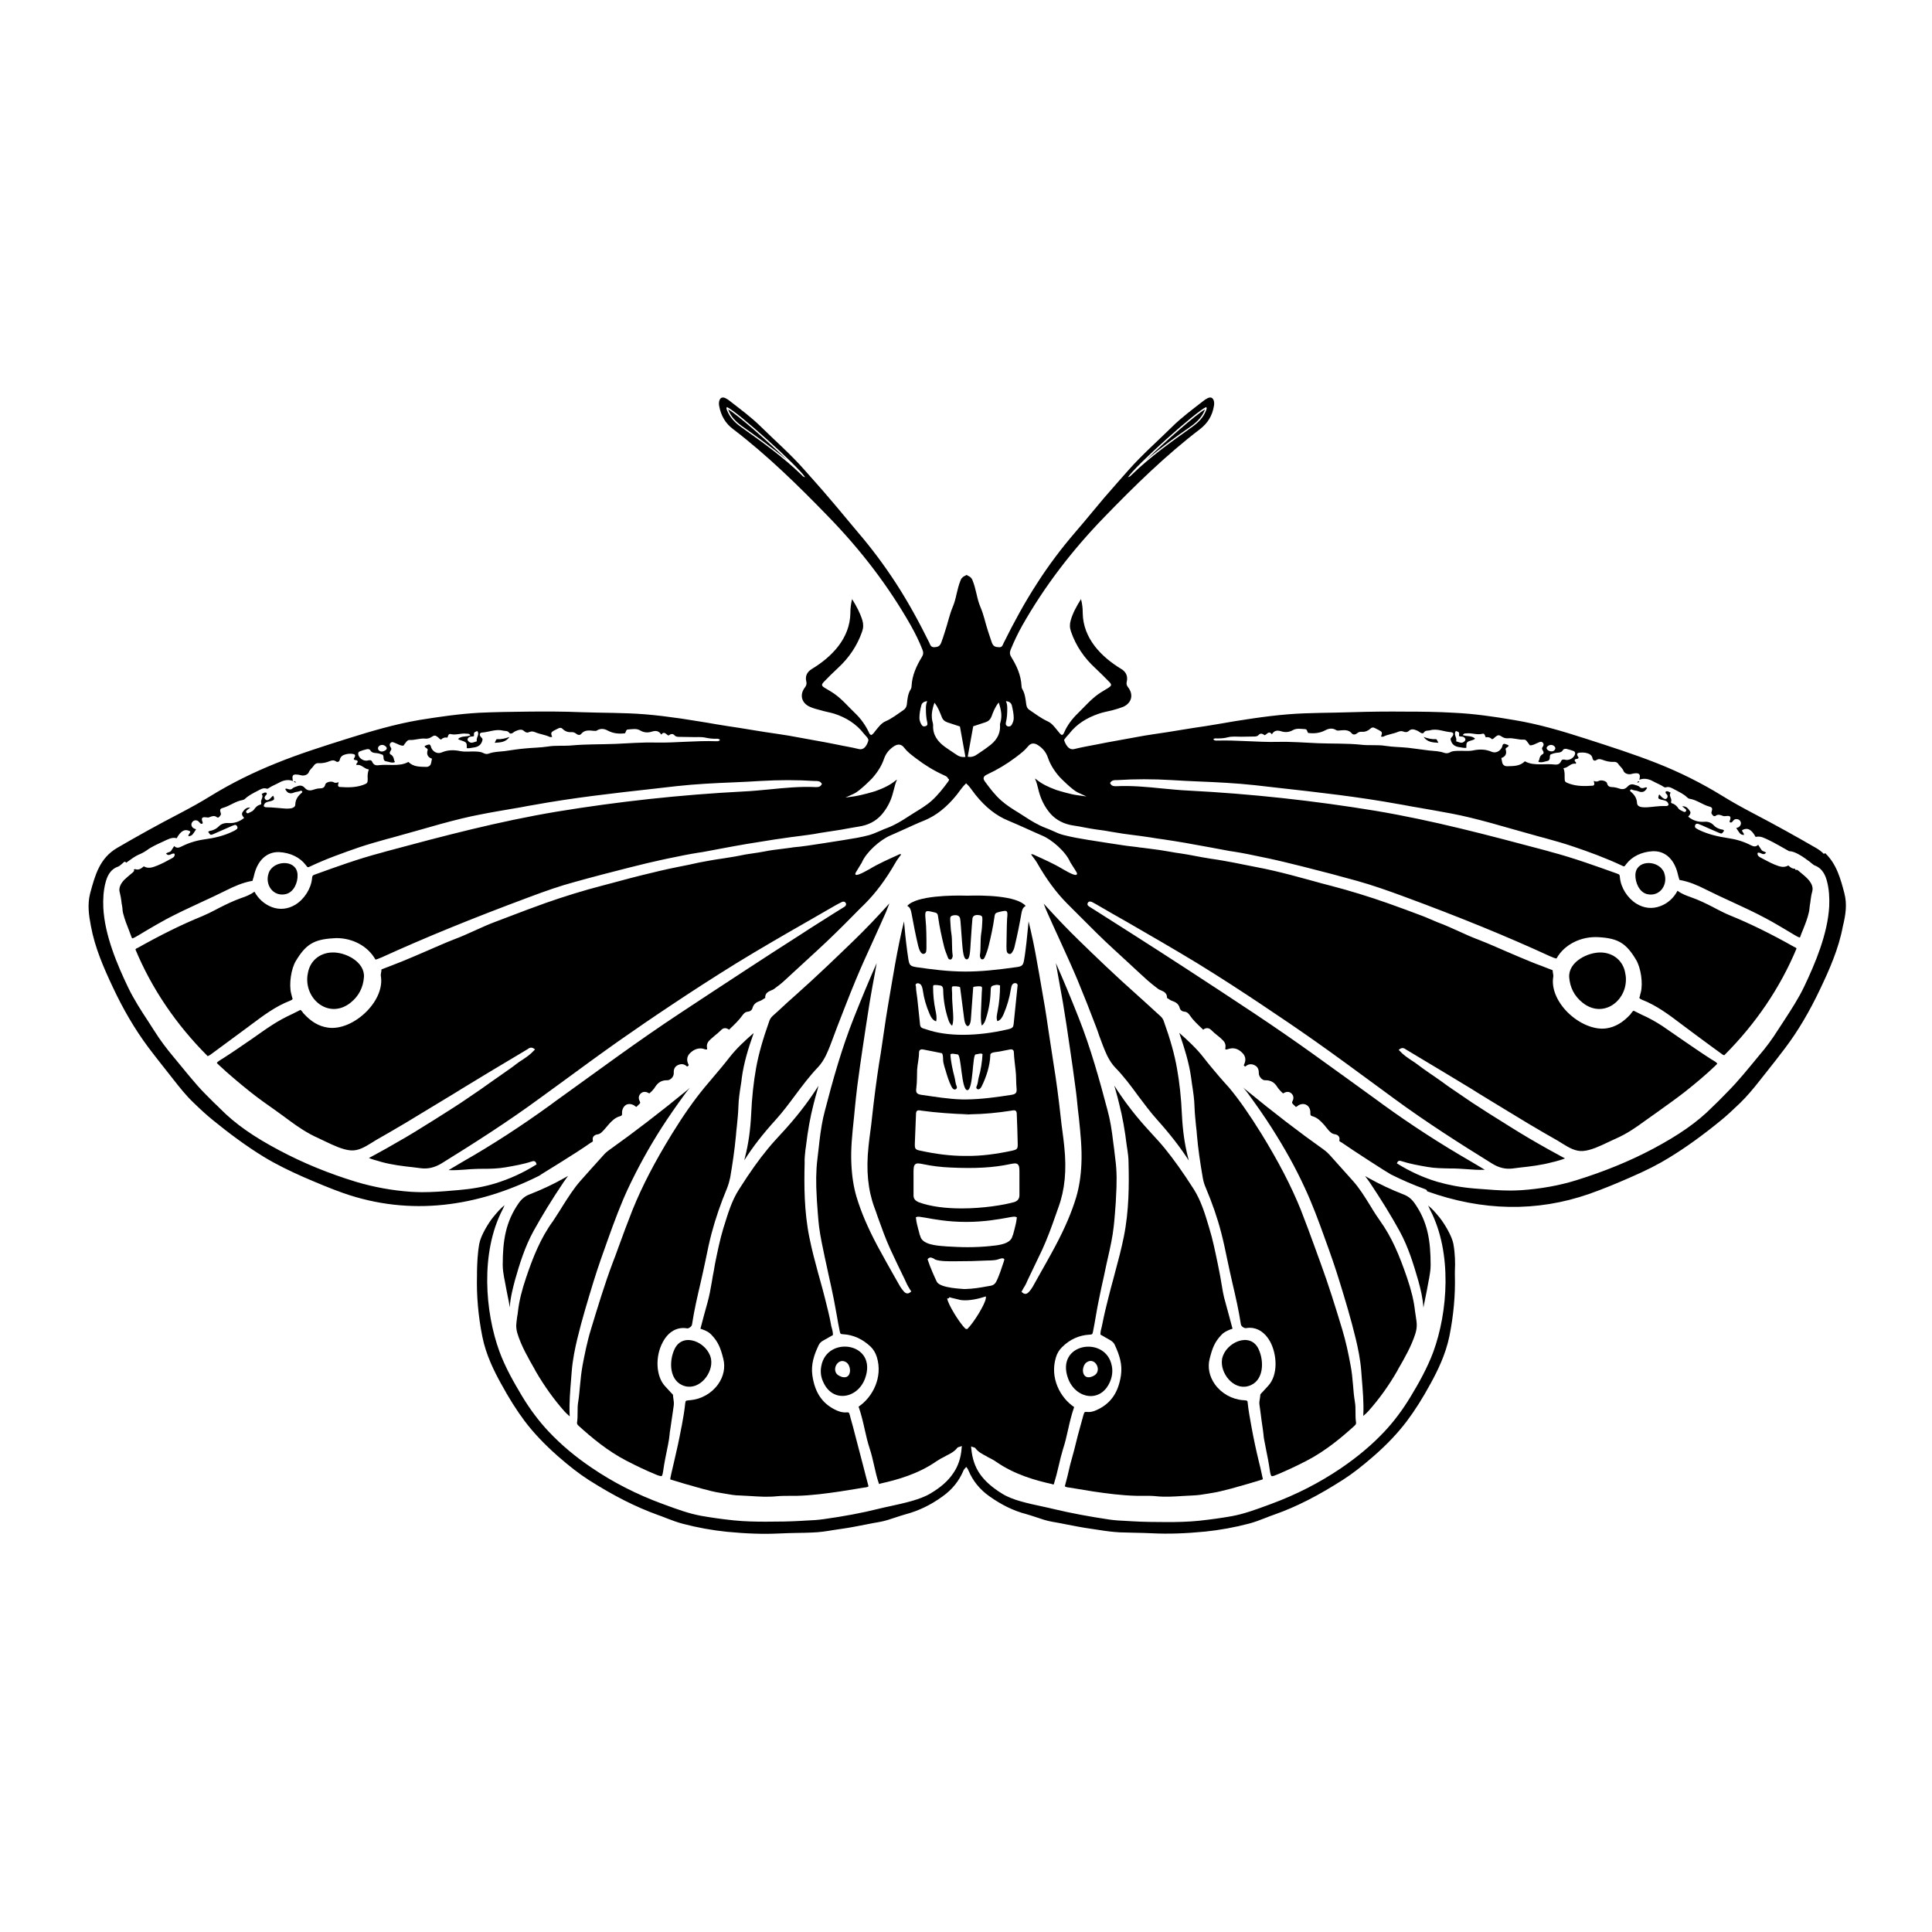 <?xml version="1.0" encoding="UTF-8"?>
<!-- Uploaded to: ICON Repo, www.iconrepo.com, Generator: ICON Repo Mixer Tools -->
<svg fill="#000000" width="800px" height="800px" version="1.1" viewBox="144 144 512 512" xmlns="http://www.w3.org/2000/svg">
 <g>
  <path d="m400.35 439.35v-0.051l-1.211 0.102c0.355-0.051 1.211-0.051 1.211-0.051z"/>
  <path d="m410.73 394.86c0 0.352 0 0.707 0.051 1.109s0.25 0.707 0.605 0.805c0.453 0.152 0.707-0.152 0.906-0.504 0.301-0.453 0.504-0.957 0.605-1.512 0.707-2.922 1.309-5.894 1.812-8.816 0.152-0.805 0.352-1.461 1.109-1.863-2.418-2.82-11.738-2.82-15.113-2.719h-0.707c-3.375-0.102-13.199-0.051-15.566 2.719 0.754 0.352 0.957 1.059 1.109 1.863 0.555 2.973 1.109 5.894 1.812 8.816 0.152 0.555 0.301 1.059 0.605 1.512 0.203 0.301 0.453 0.605 0.906 0.504 0.402-0.102 0.605-0.453 0.605-0.805 0.051-0.352 0.051-0.707 0.051-1.109 0-2.469 0-4.938-0.25-7.356-0.203-2.266 0-2.266 1.965-1.812 1.109 0.25 1.258 0.25 1.41 1.512 0.352 2.519 0.906 4.988 1.512 7.508 0.25 1.059 0.656 2.066 1.059 3.074 0.102 0.25 0.25 0.504 0.605 0.504 0.402 0 0.504-0.352 0.605-0.656 0.051-0.152 0.051-0.25 0.051-0.402-0.301-1.965-0.051-3.93-0.352-5.844-0.203-1.16-0.203-2.367-0.301-3.527-0.051-0.855 0.102-1.109 0.707-1.258 1.008-0.203 1.715 0 1.914 0.805 0.102 0.352 0.301 3.477 0.504 6.195 0.203 2.519 0.402 4.637 1.258 4.637 0.855 0 0.906-2.266 1.059-4.785 0.152-2.672 0.402-5.543 0.453-6.098 0.152-0.754 0.855-1.008 1.914-0.805 0.605 0.102 0.754 0.402 0.707 1.258-0.051 1.16-0.102 2.367-0.301 3.527-0.301 1.965-0.051 3.93-0.352 5.844 0 0.152 0 0.25 0.051 0.402 0.102 0.301 0.152 0.656 0.605 0.656 0.352 0 0.453-0.25 0.605-0.504 0.453-1.008 0.805-2.016 1.059-3.074 0.605-2.469 1.16-4.988 1.512-7.508 0.152-1.211 0.301-1.211 1.41-1.512 2.016-0.453 2.215-0.504 1.965 1.812-0.117 2.469-0.117 4.938-0.168 7.406z"/>
  <path d="m438.14 510.23c0.555-1.258 0.805-2.769 0.504-4.231-1.512-8.211-15.062-6.144-11.586 3.324 2.012 5.391 8.613 6.602 11.082 0.906zm-7.152-3.223c0.051-0.754 0.402-1.562 0.957-1.965 2.316-1.613 4.332 2.367 1.863 3.578-0.301 0.152-0.656 0.301-1.008 0.352-1.309 0.203-1.863-0.855-1.812-1.965z"/>
  <path d="m467.86 504.19c-0.605 3.629 2.973 8.262 6.902 7.152 4.231-1.16 4.332-6.648 2.719-9.926-2.215-4.535-8.613-1.664-9.574 2.519-0.047 0.051-0.047 0.152-0.047 0.254z"/>
  <path d="m568.42 396.42c-3.578-0.152-8.816 2.469-8.566 6.551 0.203 2.719 1.359 4.988 3.477 6.699 5.441 4.434 11.941-0.402 11.539-6.648 0-0.352-0.102-0.707-0.152-1.059-0.504-3.227-3.023-5.391-6.297-5.543z"/>
  <path d="m584.7 374.66c-1.762-2.82-7.203-2.719-7.305 1.211-0.051 1.965 1.008 4.586 3.125 5.09 3.375 0.754 5.594-2.519 4.535-5.543-0.055-0.305-0.203-0.504-0.355-0.758z"/>
  <path d="m578.45 351.03h0.051v-0.051z"/>
  <path d="m577.89 351.38c0.352 0.051 0.453-0.152 0.555-0.352-0.203 0.047-0.453-0.004-0.555 0.352z"/>
  <path d="m566.41 351.23v0.051l0.051 0.051v-0.051z"/>
  <path d="m524.54 339.89c-1.059 0.051-2.117-0.152-3.273-0.605 1.059 1.461 2.469 1.461 3.93 1.562-0.453-0.855-0.453-0.957-0.656-0.957z"/>
  <path d="m362.16 510.23c2.469 5.644 9.117 4.434 11.082-0.906 3.477-9.523-10.078-11.539-11.586-3.324-0.305 1.512-0.102 2.973 0.504 4.231zm6.144-5.188c0.555 0.402 0.906 1.16 0.957 1.965 0.051 1.109-0.453 2.168-1.812 1.965-0.352-0.051-0.707-0.203-1.008-0.352-2.469-1.16-0.453-5.141 1.863-3.578z"/>
  <path d="m332.44 504.19c0-0.102-0.051-0.203-0.051-0.25-0.957-4.18-7.305-7.055-9.574-2.519-1.613 3.273-1.512 8.766 2.719 9.926 3.934 1.055 7.512-3.531 6.906-7.156z"/>
  <path d="m231.88 396.42c-3.273 0.152-5.793 2.316-6.297 5.543-0.051 0.352-0.152 0.707-0.152 1.059-0.402 6.246 6.098 11.082 11.539 6.648 2.117-1.715 3.273-3.981 3.477-6.699 0.301-4.082-4.992-6.754-8.566-6.551z"/>
  <path d="m219.73 380.95c2.168-0.504 3.223-3.125 3.125-5.09-0.102-3.93-5.543-3.981-7.305-1.211-0.152 0.203-0.25 0.453-0.352 0.754-1.059 3.027 1.156 6.305 4.531 5.547z"/>
  <path d="m221.85 351.03-0.051-0.051v0.051z"/>
  <path d="m222.41 351.38c-0.051-0.352-0.352-0.301-0.555-0.352 0.102 0.148 0.203 0.352 0.555 0.352z"/>
  <path d="m233.89 351.23-0.047 0.051v0.051-0.051z"/>
  <path d="m275.76 339.89c-0.25 0-0.25 0.051-0.656 0.957 1.512-0.102 2.871-0.102 3.93-1.562-1.156 0.453-2.215 0.656-3.273 0.605z"/>
  <path d="m337.02 252.63c0.605 1.613 1.762 2.973 3.578 4.281 3.777 2.672 7.961 5.644 11.941 8.969-5.141-4.988-12.949-11.84-15.566-13.402z"/>
  <path d="m632.76 380.65c-1.008-3.828-2.066-7.707-5.09-10.578-0.102 0.051-0.203 0.152-0.301 0.25-0.605-0.605-1.309-1.16-2.117-1.613-5.492-3.176-11.035-6.246-16.625-9.168-2.769-1.461-5.543-2.973-8.211-4.637-5.492-3.375-11.234-6.246-17.23-8.613-6.246-2.469-12.594-4.484-18.992-6.551-6.246-2.016-12.543-3.879-19.043-4.938-5.238-0.906-10.531-1.664-15.871-1.914-4.231-0.25-8.465-0.301-12.695-0.301-4.785-0.051-9.574 0-14.359 0.152-5.594 0.203-11.184 0.102-16.828 0.555-3.176 0.25-6.348 0.656-9.473 1.109s-6.195 0.957-9.32 1.512c-2.016 0.352-4.031 0.656-6.098 0.957-2.316 0.352-4.586 0.754-6.852 1.109-2.82 0.453-5.691 0.805-8.516 1.359-3.426 0.656-6.902 1.211-10.328 1.914-2.066 0.402-4.133 0.754-6.144 1.258-1.914 0.453-2.672-2.418-2.672-2.418s0.203-0.352 0.555-0.754c0.25-0.301 0.555-0.605 0.805-0.906 2.016-2.621 4.734-4.231 7.809-5.289 1.16-0.402 2.367-0.605 3.578-0.906 0.957-0.25 1.965-0.555 2.871-0.906 2.316-1.008 2.871-3.273 1.309-5.238-0.402-0.504-0.453-0.957-0.301-1.512 0.301-1.461-0.25-2.57-1.512-3.324-5.238-3.176-10.078-8.062-10.176-14.812 0-1.16-0.102-2.316-0.453-3.68-1.211 1.914-2.168 3.68-2.719 5.594-0.301 1.008-0.301 1.965 0.051 2.973 1.309 3.828 3.527 7.055 6.5 9.773 1.258 1.16 2.469 2.418 3.68 3.629 0.656 0.707 0.605 0.957-0.203 1.512-0.855 0.555-1.812 1.059-2.672 1.664-2.066 1.461-3.68 3.375-5.492 5.141-1.512 1.461-2.769 3.125-3.629 5.09-0.102 0.25-0.203 0.504-0.605 0.656-0.453-0.25-0.754-0.754-1.16-1.211-0.754-0.906-1.461-1.914-2.57-2.418-1.762-0.805-3.273-1.965-4.836-3.023-0.555-0.352-0.754-0.805-0.855-1.461-0.203-1.41-0.301-2.82-1.059-4.082-0.152-0.25-0.203-0.605-0.203-0.906-0.152-2.769-1.258-5.238-2.672-7.508-0.453-0.707-0.504-1.309-0.203-2.016 0.906-2.215 1.914-4.332 3.074-6.398 5.996-10.578 13.352-20.102 21.816-28.816 8.012-8.262 16.172-16.273 25.34-23.277 2.016-1.562 3.223-3.578 3.629-6.047 0.102-0.453 0.102-0.906 0-1.359-0.25-0.906-0.855-1.16-1.664-0.754-0.402 0.203-0.805 0.453-1.16 0.754-2.769 2.168-5.594 4.231-8.113 6.699-3.879 3.828-8.012 7.457-11.637 11.539-2.168 2.469-4.332 4.887-6.5 7.406-2.57 3.023-5.039 6.098-7.656 9.117-3.68 4.281-7.106 8.816-10.125 13.551-3.273 5.039-6.144 10.328-8.816 15.719-0.102 0.25-0.25 0.504-0.352 0.754-0.203 0.352-0.504 0.504-0.906 0.453-1.16-0.051-1.562-0.25-1.965-1.359-0.352-0.957-0.605-1.914-0.957-2.871-0.707-2.117-1.109-4.332-2.016-6.398-0.453-1.109-0.754-2.215-1.008-3.375-0.301-1.258-0.605-2.57-1.109-3.777-0.25-0.656-0.805-1.059-1.359-1.211v-0.152c-0.051 0-0.102 0.051-0.203 0.051-0.051 0-0.102-0.051-0.203-0.051v0.152c-0.555 0.152-1.109 0.555-1.359 1.211-0.504 1.211-0.805 2.519-1.109 3.777-0.25 1.16-0.555 2.316-1.008 3.375-0.855 2.066-1.309 4.281-2.016 6.398-0.301 0.957-0.605 1.914-0.957 2.871-0.402 1.059-0.805 1.309-1.965 1.359-0.402 0-0.707-0.152-0.906-0.453-0.152-0.25-0.25-0.504-0.352-0.754-2.672-5.391-5.543-10.68-8.816-15.719-3.074-4.734-6.449-9.27-10.125-13.551-2.57-3.023-5.039-6.098-7.656-9.117-2.117-2.519-4.332-4.938-6.5-7.406-3.629-4.133-7.758-7.707-11.637-11.539-2.519-2.469-5.34-4.535-8.113-6.699-0.352-0.301-0.754-0.555-1.16-0.754-0.805-0.402-1.41-0.152-1.664 0.754-0.102 0.453-0.102 0.906 0 1.359 0.453 2.469 1.613 4.535 3.629 6.047 9.168 7.004 17.332 15.012 25.34 23.277 8.465 8.715 15.82 18.238 21.816 28.816 1.16 2.066 2.215 4.18 3.074 6.398 0.301 0.754 0.25 1.309-0.203 2.016-1.41 2.316-2.519 4.785-2.672 7.508 0 0.301-0.051 0.656-0.203 0.906-0.805 1.258-0.906 2.672-1.059 4.082-0.102 0.656-0.352 1.109-0.855 1.461-1.562 1.059-3.074 2.266-4.836 3.023-1.109 0.504-1.812 1.512-2.57 2.418-0.352 0.453-0.656 0.957-1.16 1.211-0.402-0.152-0.504-0.402-0.605-0.656-0.906-1.914-2.117-3.629-3.629-5.09-1.812-1.715-3.426-3.68-5.492-5.141-0.855-0.605-1.762-1.109-2.672-1.664-0.805-0.504-0.855-0.805-0.203-1.512 1.211-1.258 2.418-2.469 3.68-3.629 2.973-2.719 5.188-5.945 6.5-9.773 0.352-1.008 0.352-1.965 0.051-2.973-0.605-1.914-1.512-3.68-2.719-5.594-0.352 1.41-0.453 2.57-0.453 3.68-0.102 6.75-4.938 11.637-10.176 14.812-1.258 0.754-1.863 1.863-1.512 3.324 0.152 0.555 0.051 1.008-0.301 1.512-1.562 1.965-1.008 4.231 1.309 5.238 0.906 0.402 1.914 0.656 2.871 0.906 1.16 0.352 2.418 0.555 3.578 0.906 3.074 1.008 5.793 2.672 7.809 5.289 0.25 0.301 0.555 0.605 0.805 0.906 0.352 0.402 0.402 0.805 0.402 0.805s-0.605 2.82-2.519 2.367c-2.016-0.504-4.082-0.805-6.144-1.258-3.426-0.707-6.902-1.258-10.328-1.914-2.82-0.555-5.644-0.906-8.516-1.359-2.316-0.352-4.586-0.754-6.852-1.109-2.016-0.301-4.031-0.605-6.098-0.957-3.074-0.555-6.195-1.008-9.32-1.512-3.176-0.453-6.297-0.855-9.473-1.109-5.594-0.453-11.184-0.352-16.828-0.555-4.785-0.203-9.574-0.203-14.359-0.152-4.231 0.051-8.465 0.102-12.695 0.301-5.34 0.301-10.578 1.059-15.871 1.914-6.5 1.109-12.797 2.973-19.043 4.938-6.398 2.016-12.797 4.031-18.992 6.551-5.996 2.418-11.738 5.238-17.23 8.613-2.672 1.664-5.441 3.176-8.211 4.637-5.644 2.922-11.184 5.996-16.625 9.168-4.637 2.719-5.844 7.203-7.152 12.043-0.754 2.922-0.352 5.793 0.203 8.664 1.059 5.742 3.375 11.035 5.844 16.273 2.621 5.594 5.691 10.934 9.371 15.871 2.168 2.871 4.434 5.691 6.648 8.516 1.664 2.117 3.324 4.231 5.289 6.098 1.664 1.613 3.375 3.223 5.188 4.684 4.281 3.477 8.715 6.801 13.402 9.672 3.375 2.066 6.953 3.777 10.578 5.391 3.527 1.512 7.055 3.023 10.629 4.281 17.785 6.195 35.52 3.578 51.891-4.637 0.301-0.301 9.117-5.543 13.602-8.715l0.203-0.102c0.352-0.203 0.453-0.301 0.352-0.656-0.051-0.301 0-0.605 0.152-0.855 0.203-0.301 0.605-0.555 1.059-0.605 0.805-0.102 1.258-0.656 1.812-1.258 0.25-0.301 0.453-0.504 0.656-0.754 0.203-0.203 0.352-0.453 0.555-0.656 0.805-0.906 1.715-1.812 3.023-2.168 0.402-0.102 0.555-0.301 0.504-0.707v-0.453c0.102-0.855 0.504-1.512 1.109-1.863 0.605-0.301 1.359-0.25 2.066 0.152 0.102 0.051 0.203 0.102 0.25 0.203 0.402 0.25 0.402 0.25 0.504 0.102 0.102-0.152 0.25-0.25 0.402-0.402 0.453-0.402 0.605-0.555 0.352-1.008-0.402-0.754-0.301-1.512 0.301-2.066 0.402-0.352 1.109-0.656 2.117-0.051 0 0 0.102 0.051 0.152 0.051 0.504-0.453 1.16-1.059 1.562-1.762 0.754-1.16 1.715-1.715 3.023-1.715h0.152c0.402 0 0.805-0.203 1.16-0.555 0.352-0.352 0.555-0.855 0.555-1.258-0.051-0.754 0.051-1.715 1.109-2.215 0.906-0.402 1.715-0.301 2.418 0.402 0.453-0.25 0.504-0.301 0.352-0.605-0.555-1.109-0.402-2.215 0.555-3.074 1.059-0.957 2.168-1.309 3.324-1.059 0.102 0.051 0.203 0.051 0.301 0.102 0.051 0 0.152 0.051 0.203 0.051 0.352 0.102 0.504 0.051 0.555 0 0.051-0.051 0.051-0.152 0-0.352-0.203-1.059 0.301-1.715 0.906-2.266 0.402-0.352 0.754-0.656 1.16-1.008 0.555-0.453 1.109-0.906 1.613-1.41 0.301-0.352 0.707-0.555 1.059-0.555h0.051c0.352 0 0.707 0.152 1.059 0.402l0.301-0.301c1.16-1.109 2.266-2.168 3.176-3.426 0.301-0.402 0.707-1.008 1.562-1.059 0.555-0.051 1.008-0.402 1.16-0.957 0.301-1.109 1.109-1.562 1.812-1.812 0.504-0.152 0.906-0.453 1.211-0.656l0.102-0.051c0.051-0.051 0.152-0.102 0.25-0.152-0.102-1.309 0.906-1.715 1.613-2.016 0.25-0.102 0.504-0.203 0.707-0.352 1.109-0.805 2.016-1.512 2.82-2.266 1.715-1.562 3.375-3.125 5.09-4.684 1.258-1.16 2.519-2.316 3.777-3.477 3.176-2.922 6.297-5.996 9.27-9.02 1.059-1.059 2.066-2.117 3.125-3.125 2.922-2.922 5.594-6.5 8.16-10.984 0.301-0.555 0.707-1.059 1.059-1.562 0.152-0.203 0.301-0.352 0.402-0.555-0.203-0.152-0.453-0.051-0.855 0.152l-0.102 0.051c-2.316 1.059-4.988 2.215-7.406 3.68-0.051 0-3.125 1.863-3.629 1.512l-0.102-0.051-0.051-0.102c-0.051-0.203-0.051-0.203 1.41-2.57 0.203-0.301 0.352-0.555 0.352-0.605 1.211-2.769 4.887-5.945 7.457-7.055 1.41-0.605 2.82-1.258 4.18-1.863 1.562-0.707 3.176-1.461 4.836-2.117 3.176-1.309 5.945-3.477 8.664-6.852 0.25-0.301 0.504-0.656 0.754-1.008 0.453-0.605 0.906-1.211 1.461-1.762l0.25-0.25 0.25 0.25c0.555 0.504 1.008 1.16 1.461 1.762 0.25 0.352 0.504 0.656 0.754 1.008 2.719 3.375 5.492 5.543 8.664 6.852 1.613 0.656 3.223 1.41 4.836 2.117 1.359 0.605 2.769 1.258 4.18 1.863 2.57 1.059 6.246 4.231 7.457 7.055 0 0 0.102 0.152 0.25 0.402 1.613 2.519 1.613 2.519 1.512 2.769l-0.051 0.102-0.102 0.051c-0.504 0.402-3.578-1.512-3.629-1.512-2.418-1.461-5.09-2.621-7.406-3.68l-0.102-0.051c-0.402-0.203-0.605-0.25-0.855-0.152 0.152 0.203 0.25 0.352 0.402 0.555 0.402 0.504 0.754 1.008 1.109 1.562 2.519 4.434 5.188 8.062 8.113 10.984l3.074 3.074c3.023 3.023 6.098 6.144 9.32 9.07 1.258 1.16 2.519 2.316 3.777 3.477 1.664 1.562 3.375 3.125 5.09 4.684 0.855 0.754 1.762 1.461 2.82 2.266 0.203 0.152 0.453 0.25 0.707 0.352 0.707 0.301 1.664 0.707 1.613 2.016 0.051 0.051 0.203 0.152 0.25 0.152 0.402 0.301 0.805 0.555 1.309 0.707 0.656 0.25 1.512 0.656 1.812 1.812 0.152 0.555 0.605 0.906 1.16 0.957 0.855 0.051 1.258 0.605 1.562 1.059 0.855 1.258 1.965 2.266 3.125 3.375l0.352 0.352c1.059-0.805 1.812-0.25 2.215 0.152 0.504 0.504 1.008 0.957 1.613 1.41 0.402 0.301 0.805 0.656 1.16 1.008 0.605 0.555 1.109 1.16 0.906 2.266-0.051 0.203 0 0.352 0 0.352 0.051 0.051 0.203 0.102 0.555 0 0.051 0 0.152-0.051 0.203-0.051 0.102-0.051 0.203-0.102 0.352-0.102 1.211-0.301 2.316 0.051 3.324 1.059 0.906 0.855 1.109 1.914 0.555 3.074-0.152 0.301-0.152 0.402 0.301 0.605 0.707-0.656 1.562-0.805 2.469-0.352 1.008 0.504 1.109 1.41 1.109 2.168 0 0.402 0.203 0.855 0.555 1.258 0.352 0.352 0.754 0.605 1.16 0.555h0.102c1.309 0 2.316 0.555 3.023 1.715 0.453 0.707 1.059 1.309 1.562 1.762 0.051 0 0.102-0.051 0.152-0.051 1.008-0.605 1.664-0.301 2.066 0.051 0.605 0.555 0.707 1.309 0.301 2.066-0.25 0.453-0.051 0.605 0.352 1.008 0.152 0.152 0.301 0.25 0.402 0.402 0.102 0.152 0.152 0.152 0.555-0.102 0.102-0.051 0.203-0.152 0.25-0.203 0.707-0.402 1.461-0.453 2.066-0.152 0.656 0.352 1.059 1.008 1.109 1.863v0.453c0 0.402 0.102 0.605 0.504 0.707 1.309 0.352 2.215 1.258 3.023 2.168 0.203 0.203 0.402 0.453 0.555 0.656 0.203 0.25 0.352 0.453 0.555 0.656l0.051 0.102c0.555 0.605 1.008 1.109 1.812 1.211 0.453 0.051 0.855 0.301 1.059 0.605 0.152 0.25 0.203 0.555 0.152 0.855-0.102 0.352 0 0.402 0.352 0.605l0.203 0.102c3.176 2.215 12.09 7.961 13.047 8.465 3.023 1.512 6.047 2.82 9.117 3.93 0.102 0.051 0.203 0.102 0.301 0.152 0.152 0.102 0.203 0.25 0.203 0.402 14.609 5.238 29.02 5.543 42.926 0.707 3.727-1.309 7.356-2.82 10.68-4.281 4.434-1.914 7.707-3.578 10.629-5.391 4.281-2.621 8.566-5.691 13.453-9.672 1.762-1.41 3.324-2.922 5.188-4.684 1.863-1.812 3.477-3.727 5.34-6.098l1.715-2.168c1.664-2.066 3.324-4.231 4.938-6.348 3.426-4.535 6.5-9.723 9.422-15.922 2.266-4.785 4.785-10.379 5.894-16.375 0.73-2.981 1.188-5.852 0.379-8.824zm-169.13-128.77c0.301 0.301 0.102 0.605 0 0.855-0.707 1.914-2.117 3.273-3.727 4.434-5.543 3.93-11.035 7.859-15.922 12.594-0.25 0.25-0.453 0.555-1.059 0.707 2.117-3.172 17.988-17.383 20.707-18.59zm-107.31 17.887c-4.887-4.734-10.379-8.664-15.922-12.594-1.613-1.16-2.973-2.519-3.727-4.434-0.102-0.301-0.301-0.605 0-0.855 2.719 1.211 18.59 15.418 20.707 18.59-0.602-0.105-0.805-0.457-1.059-0.707zm31.844 61.16c0.152-0.656 0.754-1.059 1.562-1.109-0.301 0.656-0.352 1.258-0.352 1.914 0 1.211 0.051 2.469 0.352 3.68 0.102 0.453 0.102 0.855-0.402 1.008-0.504 0.203-0.906 0.051-1.16-0.453-0.301-0.504-0.504-1.109-0.504-1.715 0-1.105 0.199-2.215 0.504-3.324zm-117.69 6.801c0.754 0.957-0.402 1.762-0.102 2.719-0.855 0.25-1.461 0.656-2.117 0.102-0.504-0.402-0.453-0.855 0.102-1.211 0.402-0.25 0.906-0.051 1.258-0.301-0.047-0.953-0.047-0.953 0.859-1.309zm-25.191 3.68c0.555 0 1.211 0.504 1.211 0.906s-0.656 0.805-1.258 0.855c-0.555 0-1.059-0.352-1.059-0.805-0.051-0.504 0.504-0.957 1.105-0.957zm-5.945 1.711c0.605-0.25 1.211-0.402 1.812-0.555 0.352-0.102 0.805-0.051 1.008 0.301 0.352 0.605 0.906 0.656 1.512 0.707 0.656 0.051 1.258 0.25 1.762 0.453 0.301 0.402 0.152 0.805 0.25 1.16 0.102 0.301 0.25 0.504 0.555 0.555 0.805 0.102 1.562 0.555 2.367 0.25 0.102-0.25-0.152-0.352-0.152-0.504-0.102-0.656-0.301-1.211-0.957-1.562-0.301-0.152-0.25-0.555-0.051-0.855 0.203-0.301 0.402-0.605 0.102-1.008-0.301-0.402-0.402-0.855 0-1.211 0.352-0.352 0.754-0.102 1.16 0.051 0.707 0.25 1.359 0.754 2.215 0.707 0.203-0.301 0.453-0.656 0.707-0.957 0.25-0.301 0.504-0.555 0.906-0.555 1.41 0.102 2.769-0.504 4.18-0.352 0.605 0.051 1.16-0.102 1.664-0.453 0.754-0.504 1.008-0.453 1.715 0.102 0.25 0.203 0.402 0.504 0.805 0.605 0.402-0.453 1.008-0.656 1.664-0.504 0.203-0.453 0.25-1.109 0.855-0.957 1.41 0.352 2.82-0.301 4.18-0.102 0.352 0.051 0.754-0.102 1.059 0.453-1.16 0.453-2.367 0.051-3.273 0.957 0.504 0.352 1.109 0.402 1.715 0.707 0.805 0.352 0.555 1.109 0.605 1.715 0.656 0.102 1.16-0.102 1.715-0.152 1.309-0.152 2.215-0.707 2.469-2.168-0.102-0.555-1.008-0.805-0.656-1.613 0.25-0.152 0.352-0.203 0.504-0.203 1.863-0.102 3.629-1.008 5.594-0.504 0.555 0.152 1.16-0.051 1.613 0.555 0.203 0.301 0.555 0.25 0.855 0.102 0.301-0.203 0.605-0.453 0.906-0.555 0.707-0.301 1.562-0.605 2.168 0 0.504 0.453 0.957 0.504 1.461 0.25 0.504-0.203 0.957-0.152 1.461 0.051 1.258 0.555 2.621 0.656 3.879 1.258 0.203 0.102 0.453 0 0.656 0-0.402-1.008-0.352-1.211 0.555-1.715 0.352-0.203 0.754-0.352 1.109-0.555 0.402-0.203 0.754-0.203 1.109 0.152 0.605 0.605 1.359 0.906 2.215 0.855 0.555-0.051 0.957 0.102 1.359 0.402 0.402 0.352 1.008 0.504 1.359 0.051 0.906-1.109 2.117-0.906 3.273-0.805 0.301 0 0.605 0.102 0.906-0.102 0.957-0.605 1.965-0.453 2.871 0.051 1.41 0.754 2.922 0.906 4.535 0.707 0.301-0.352 0.25-1.008 0.805-1.008 1.059-0.051 2.215-0.352 3.223 0.25 1.008 0.605 2.066 0.656 3.176 0.301 0.957-0.301 1.812-0.203 2.418 0.805 0.805-1.059 1.309 0 1.914 0.25 0.555-0.402 1.109-0.656 1.664 0 0.352 0.352 0.855 0.352 1.309 0.352 1.109 0.051 2.168 0 3.273 0.051 1.16 0.051 2.367-0.102 3.527 0.152 0.906 0.203 1.812 0.301 2.719 0.301 0.352 0 0.805-0.102 1.16 0.301-0.301 0.402-0.656 0.352-1.008 0.352-5.34-0.203-10.68 0.453-15.973 0.352-3.629-0.102-7.203 0.203-10.781 0.352-3.828 0.152-7.656 0.051-11.488 0.402-2.117 0.203-4.281-0.051-6.398 0.301-1.965 0.301-3.981 0.301-5.996 0.504-1.812 0.152-3.629 0.453-5.441 0.707-1.41 0.152-2.82 0.152-4.18 0.656-0.453 0.203-1.008 0.102-1.461-0.152-0.656-0.352-1.41-0.352-2.117-0.402-1.309-0.051-2.672 0.152-3.981-0.102-1.664-0.352-3.324-0.352-4.938 0.352-1.059 0.453-2.215-0.102-2.719-1.16-0.152-0.301-0.102-0.754-0.555-0.957-0.402 0.051-0.855 0.203-1.258 0.453 0.152 0.504 0.656 0.453 0.855 0.906-0.352 1.059-0.203 1.965 1.109 2.418-0.102 0.402-0.152 0.707-0.203 1.008-0.102 0.754-0.605 1.16-1.309 1.16-1.664-0.051-3.375 0.051-4.734-1.309-1.309 0.707-2.672 0.805-4.133 0.805-1.211 0-2.469-0.102-3.68 0.051-0.957 0.152-1.461-0.152-1.812-0.957-0.051-0.102-0.152-0.203-0.25-0.301-0.402-0.152-0.754 0-1.109 0.051-0.906 0.102-1.863-0.504-2.215-1.309-0.199-0.539-0.148-0.941 0.305-1.145zm155.93 8.012c-1.258 1.715-2.621 3.477-4.332 5.039-1.41 1.258-3.023 2.215-4.586 3.176-0.555 0.352-1.109 0.707-1.664 1.059-1.613 1.059-3.477 2.215-5.594 3.023-0.605 0.203-1.16 0.453-1.715 0.707-0.957 0.402-1.965 0.855-2.973 1.16-2.215 0.605-4.484 0.957-6.699 1.309l-0.301 0.051c-3.176 0.504-6.348 1.008-9.473 1.461l-0.805 0.102c-0.707 0.102-1.41 0.203-2.117 0.25-0.504 0.051-1.059 0.102-1.562 0.203-0.656 0.102-1.258 0.152-1.914 0.25-1.664 0.203-3.426 0.402-5.09 0.754-1.059 0.203-2.066 0.352-3.125 0.504-1.16 0.152-2.316 0.352-3.477 0.605-1.461 0.301-3.023 0.504-4.484 0.754-1.16 0.152-2.316 0.352-3.477 0.555-1.762 0.301-3.527 0.656-5.238 1.059-1.109 0.203-2.215 0.453-3.273 0.656-3.023 0.605-5.945 1.309-9.422 2.168-1.863 0.453-3.727 0.957-5.594 1.461-1.562 0.402-3.125 0.855-4.734 1.258-5.039 1.309-10.078 2.871-14.965 4.586-3.223 1.16-6.5 2.367-9.621 3.578-1.211 0.453-2.367 0.906-3.578 1.359-2.066 0.754-3.879 1.613-5.691 2.418-1.664 0.754-3.324 1.512-5.188 2.215-2.367 0.906-4.938 2.066-7.406 3.125-2.215 0.957-4.535 1.965-6.648 2.82-0.855 0.352-1.715 0.656-2.57 1.008-0.957 0.352-1.863 0.707-2.871 1.109 0 0.402-0.051 0.656-0.102 0.906-0.051 0.301-0.102 0.504-0.051 0.855 0.504 2.973-0.906 6.449-3.727 9.32-3.074 3.125-7.106 4.836-10.328 4.332-2.418-0.352-4.434-1.562-6.449-3.777-0.102-0.102-0.203-0.203-0.25-0.352-0.203-0.25-0.352-0.453-0.605-0.555l-0.453 0.25c-0.504 0.25-1.008 0.504-1.512 0.754-2.066 0.957-3.93 1.965-5.691 3.125-1.715 1.109-3.375 2.316-5.039 3.477-2.57 1.762-5.188 3.578-7.859 5.289l-0.352 0.203c-0.453 0.301-0.906 0.555-1.211 0.906 0.102 0.203 0.25 0.301 0.402 0.453l0.102 0.102c2.418 2.266 5.09 4.535 8.16 7.004 2.266 1.812 4.684 3.527 7.055 5.188 1.258 0.906 2.519 1.812 3.727 2.719 1.914 1.41 4.535 3.223 7.406 4.484 0.656 0.301 1.309 0.605 2.016 0.957 2.117 1.008 4.535 2.168 6.648 2.316 1.965 0.152 3.727-0.906 5.441-1.965 0.402-0.25 0.805-0.504 1.211-0.754 2.367-1.359 4.938-2.82 7.809-4.535 4.281-2.57 8.664-5.238 12.898-7.809l2.117-1.309c4.938-3.023 9.977-6.047 14.812-8.918l2.519-1.512c0.051 0 0.102-0.051 0.152-0.102 0.25-0.203 0.805-0.555 1.512-0.102l0.352 0.25-0.301 0.301c-0.906 1.008-2.016 1.762-3.074 2.469-0.555 0.352-1.109 0.707-1.613 1.109-1.059 0.855-2.215 1.613-3.273 2.367-0.504 0.352-1.008 0.707-1.512 1.059l-1.512 1.059c-1.109 0.754-2.168 1.562-3.273 2.316-1.613 1.109-3.223 2.215-4.887 3.324-1.461 0.957-2.922 1.914-4.383 2.82l-0.555 0.352c-1.664 1.059-3.324 2.117-4.988 3.125-1.664 1.059-3.324 2.066-5.039 3.074-1.562 0.906-3.223 1.863-5.09 2.922-1.16 0.656-2.367 1.309-3.578 1.965l-0.957 0.504c0.906 0.402 1.812 0.605 2.672 0.855l0.656 0.203c2.769 0.754 5.644 1.109 8.465 1.41 0.656 0.102 1.309 0.152 1.965 0.25 1.965 0.25 3.727-0.203 5.543-1.309 8.465-5.238 17.48-10.984 26.047-17.281 1.664-1.211 3.324-2.418 4.988-3.629 5.238-3.828 10.629-7.809 16.07-11.637 4.535-3.176 9.168-6.348 14.258-9.723 4.535-3.023 10.578-6.953 16.777-10.781 6.098-3.727 12.344-7.356 18.438-10.832 2.57-1.461 5.09-2.922 7.609-4.383 0.605-0.352 1.211-0.656 1.812-0.957 0.301-0.152 0.555-0.152 0.754-0.051 0.152 0.051 0.301 0.203 0.402 0.504v0.152c-0.051 0.402-0.301 0.555-0.453 0.656l-3.074 1.914c-2.672 1.715-5.391 3.375-8.062 5.141l-0.707 0.453c-4.586 2.922-9.32 5.996-13.957 9.02-6.098 3.981-12.141 7.961-17.938 11.789-5.34 3.527-10.68 7.254-15.973 11.035-5.742 4.133-11.438 8.262-17.18 12.395l-1.008 0.754c-7.508 5.441-15.316 10.531-23.176 15.012-1.109 0.656-2.215 1.309-3.324 1.965l-0.504 0.301h0.402c1.41 0.051 2.769-0.051 4.133-0.152 0.805-0.051 1.613-0.152 2.367-0.152 0.754-0.051 1.562-0.051 2.316-0.051 1.965 0 3.981-0.051 5.945-0.402 2.316-0.402 4.684-0.805 6.953-1.562 0.203-0.051 0.453-0.152 0.754 0 0.203 0.102 0.301 0.301 0.402 0.555l0.051 0.25-0.25 0.152c-3.375 2.117-6.953 3.727-10.73 4.887-2.973 0.906-6.144 1.461-9.723 1.762l-1.258 0.102c-2.719 0.25-5.543 0.453-8.363 0.453-1.008 0-1.965-0.051-2.973-0.102-5.039-0.352-9.875-1.258-14.461-2.621-7.305-2.215-14.156-5.039-20.402-8.363-6.852-3.629-11.688-7.004-15.668-11.035-0.555-0.555-1.059-1.059-1.613-1.562-1.461-1.461-3.023-2.973-4.434-4.586-1.453-1.648-2.863-3.363-4.223-5.027-0.707-0.855-1.41-1.715-2.117-2.57-1.863-2.215-3.527-4.434-4.988-6.75-0.555-0.906-1.16-1.762-1.715-2.672-1.863-2.82-3.777-5.793-5.289-8.918-2.871-5.996-6.246-13.855-6.602-21.211-0.102-2.316 0.051-4.535 0.555-6.5 0.402-1.613 1.16-3.629 3.426-4.383 0.301-0.102 1.258-0.957 1.41-1.109l0.102-0.102c0.25-0.152 0.453 0 0.555 0.203 1.16-0.855 2.519-1.812 3.273-2.117 0.754-0.301 1.512-0.707 2.168-1.16 1.359-1.008 2.922-1.664 4.434-2.367 1.109-0.504 2.215-1.211 3.527-0.855 1.109-2.016 2.215-2.57 3.578-1.812 0.102 0.504-0.605 0.754-0.453 1.309 0.957-0.203 0.957-0.203 2.016-1.863-0.352-0.102-0.707-0.25-0.957-0.504-0.301-0.402-0.402-0.805-0.152-1.258 0.25-0.453 0.656-0.656 1.109-0.605 0.402 0 0.656 0.301 0.906 0.555 0.25 0.301 0.504 0.555 0.855 0.203 0-0.102 0-0.203-0.051-0.301-0.402-1.059-0.152-1.41 0.957-1.258 0.301 0.051 0.605 0.102 0.906-0.051 0.656-0.25 1.258-0.504 1.914 0 0.301 0.25 0.605 0.051 0.805-0.25 0.152-0.25 0.402-0.402 0.25-0.805-0.301-0.906-0.25-1.16 0.605-1.41 1.812-0.504 3.273-1.762 5.188-2.066 0.203-0.051 0.453-0.152 0.605-0.301 1.008-0.957 2.266-1.562 3.426-2.168 0.707-0.352 1.41-0.855 2.316-0.555 0.152 0.051 0.402 0 0.504-0.102 0.855-0.605 1.863-0.957 2.769-1.461 1.16-0.656 2.418-0.957 3.727-0.453-0.051-0.152-0.102-0.352-0.102-0.504-0.152-0.957 0.152-1.309 1.059-1.211 0.402 0 0.805 0.102 1.211 0.203 0.855 0.203 1.762-0.203 2.016-0.805 0.301-0.805 0.957-1.16 1.359-1.812 0.301-0.453 0.754-0.656 1.309-0.605 1.008 0.051 1.965-0.152 2.922-0.555 0.555-0.203 1.008-0.301 1.562 0.051 0.504 0.352 0.957 0.102 1.059-0.402 0.203-0.855 0.754-1.211 1.461-1.41 0.707-0.203 1.461-0.25 2.168-0.102 0.453 0.102 0.555 0.402 0.301 0.906-0.102 0.152-0.25 0.25-0.203 0.453 0.203 0.453 0.855 0.051 1.008 0.555 0.051 0.203-0.051 0.352-0.203 0.504-0.102 0.152-0.25 0.25-0.051 0.504 1.258-0.301 1.914 1.008 3.223 1.16-0.352 0.906-0.352 1.715-0.301 2.519 0 1.059-0.102 1.16-1.16 1.562-2.066 0.754-4.18 0.707-6.348 0.555-0.102 0-0.203-0.152-0.301-0.203-0.152-0.402 0.102-0.707 0.102-1.059-0.453 0.152-0.855 0.301-1.359 0-0.605-0.352-2.066 0-2.168 0.605-0.25 1.109-1.008 1.008-1.762 1.059-0.504 0.051-1.008 0.203-1.461 0.352-0.855 0.301-1.613 0.203-2.215-0.504-0.555-0.605-1.16-0.754-1.965-0.453-0.453 0.203-0.957 0.25-1.309 0.605-0.25 0.301-0.656 0.301-1.008 0.203-0.301-0.051-0.555-0.301-0.906-0.051 0.504 1.059 1.258 1.41 2.418 0.906 0.453-0.203 1.059-0.152 1.562-0.402 0.203-0.102 0.453-0.051 0.555 0.203-0.051 0.102-0.051 0.203-0.102 0.25-1.008 0.805-1.715 1.762-1.762 3.125 0 0.605-0.453 0.855-1.008 1.008-0.504 0.102-1.008 0.102-1.512 0.102-1.664-0.102-3.375-0.352-5.039-0.352-0.25 0-0.555 0-0.805-0.301 0.203-1.562 1.914-0.957 2.719-1.762 0.051-0.352 0-0.656-0.25-1.008-0.453 0.352-0.707 0.805-1.16 1.059-0.301 0.152-0.605 0.203-0.855-0.051-0.25-0.25-0.301-0.555-0.102-0.855 0.152-0.301 0.605-0.453 0.402-0.906-0.453-0.25-0.805 0.051-1.309 0.301 0.656 0.805-0.402 1.562-0.102 2.418 0.051 0.203-0.102 0.402-0.25 0.402-0.805 0.203-1.258 0.707-1.715 1.359-0.301 0.402-0.906 0.605-1.359 0.855-0.203 0.102-0.453 0.152-0.605-0.102-0.152-0.203-0.102-0.453 0.102-0.605 0.25-0.25 0.555-0.453 0.906-0.707-1.008-0.152-1.562 0.504-2.016 1.16-0.402 0.605 0 1.109 0.402 1.562-1.309 1.059-2.719 1.461-4.231 1.359-1.008-0.051-1.863 0.203-2.57 0.957-0.504 0.504-1.109 0.805-1.762 1.008-0.301 0.102-0.754 0.051-0.957 0.402 0.605 0.855 0.605 0.855 1.359 0.555 1.512-0.656 3.023-1.309 4.484-1.965 0.352-0.152 0.656-0.301 1.008-0.402 0.352-0.152 0.605-0.051 0.805 0.301 0.203 0.402 0.102 0.707-0.301 0.906-0.25 0.152-0.453 0.301-0.707 0.402-2.418 1.211-5.039 1.812-7.707 2.168-2.117 0.301-4.082 0.906-5.996 1.863-0.707 0.352-1.309 0.555-1.965-0.102-0.352 0.504-0.605 0.906-0.855 1.309-0.297 0.348-0.902 0.348-1.305 0.648 0.805 1.059 1.512-0.301 2.266 0.102 0.152 0.754-0.453 1.059-0.957 1.309-1.16 0.656-2.316 1.258-3.527 1.762-1.16 0.453-2.367 1.008-3.68 0.25-0.656 0.555-1.309 1.059-2.215 0.754-0.102-0.051-0.301 0.051-0.453 0.102 0.051 0.102 0.102 0.25 0.152 0.352-0.051 0-0.051 0.051-0.102 0.051-0.152 0.258-0.402 0.461-0.656 0.66-0.656 0.555-1.359 1.109-1.965 1.715-1.059 1.16-1.461 2.266-1.109 3.375 0.203 0.754 0.301 1.461 0.402 2.168 0.051 0.453 0.102 0.906 0.203 1.359 0.051 0.301 0.102 0.605 0.102 0.906 0.051 0.352 0.051 0.656 0.152 0.957 0.402 1.613 1.008 3.176 1.613 4.684 0.203 0.555 0.402 1.059 0.605 1.613 0.051 0.203 0.152 0.301 0.25 0.402 0.352-0.102 0.707-0.301 1.059-0.504 0.102-0.102 0.25-0.152 0.352-0.203 0.754-0.453 1.512-0.906 2.266-1.359 1.715-1.008 3.527-2.066 5.289-3.023 2.973-1.562 6.047-3.023 9.02-4.383 2.316-1.059 4.684-2.168 7.004-3.324 1.914-0.957 4.231-2.016 6.852-2.469 0.051-0.301 0.152-0.555 0.25-0.855 0.051-0.25 0.152-0.555 0.203-0.805 0.906-3.727 3.273-5.945 6.297-5.945h0.301c2.973 0.152 5.543 1.41 7.055 3.426 0.504 0.656 0.504 0.707 1.211 0.352 4.231-2.016 8.715-3.578 12.898-5.039 2.418-0.805 4.887-1.512 7.254-2.168l1.512-0.402c1.965-0.555 3.93-1.109 5.945-1.664 2.316-0.656 4.637-1.309 6.953-1.965 3.879-1.059 7.305-1.914 10.531-2.519 3.023-0.605 6.098-1.109 8.715-1.562 1.309-0.203 2.621-0.453 3.93-0.707l1.461-0.25c10.48-1.914 21.262-3.125 31.691-4.281 2.066-0.25 4.133-0.453 6.195-0.707 5.039-0.555 10.227-0.805 15.266-1.008 2.316-0.102 4.586-0.203 6.801-0.352 5.141-0.301 9.875-0.301 14.508 0h0.301c0.453 0 1.059 0 1.461 0.555l0.152 0.203-0.102 0.203c-0.402 0.707-1.109 0.656-1.512 0.656-4.133-0.203-8.211 0.203-12.242 0.605-2.266 0.203-4.586 0.453-6.902 0.555-16.625 0.855-33.25 2.672-49.473 5.34-15.367 2.57-29.875 6.398-45.242 10.531l-1.41 0.402c-5.945 1.562-11.789 3.68-17.48 5.742l-0.152 0.051c-0.504 0.203-0.555 0.352-0.605 0.957-0.25 2.672-2.016 5.492-4.383 6.953-1.965 1.211-4.18 1.461-6.297 0.656-1.965-0.754-3.578-2.215-4.586-4.082-1.16 0.855-2.367 1.309-3.578 1.715-1.965 0.707-3.879 1.613-5.945 2.672l-0.754 0.402c-1.16 0.605-2.367 1.211-3.578 1.715-5.34 2.168-10.934 4.938-17.129 8.414l-0.152 0.051c-0.203 0.102-0.301 0.152-0.402 0.352 4.332 10.379 10.781 19.902 19.145 28.266 0.301-0.102 0.504-0.25 0.754-0.402l2.672-1.965c2.418-1.812 4.887-3.578 7.305-5.391l0.805-0.605c3.176-2.367 6.449-4.836 10.227-6.297 0.352-0.152 0.605-0.25 0.754-0.504l-0.102-0.301c-0.102-0.352-0.203-0.754-0.301-1.16-0.605-2.469 0-6.551 1.258-8.613 2.621-4.383 4.785-5.691 9.875-5.996 0.301 0 0.555-0.051 0.855-0.051 4.383 0 8.363 2.168 10.328 5.644l0.051 0.051c0.504-0.102 0.906-0.301 1.41-0.504l0.152-0.051c11.488-5.238 23.93-10.328 39.094-15.973 4.434-1.664 8.16-2.973 12.09-4.031 5.039-1.41 10.125-2.719 14.508-3.828 3.578-0.906 6.297-1.562 8.918-2.117 0.855-0.203 1.762-0.352 2.672-0.555 1.008-0.203 1.965-0.402 2.973-0.605 1.211-0.25 2.469-0.453 3.68-0.656 0.707-0.102 1.41-0.203 2.117-0.352 1.359-0.25 2.672-0.504 4.031-0.754 2.215-0.402 4.484-0.855 6.699-1.211 1.863-0.301 3.727-0.605 5.644-0.906 1.211-0.203 2.469-0.402 3.68-0.555 1.562-0.25 3.176-0.453 4.785-0.656 0.754-0.102 1.512-0.203 2.266-0.301 1.059-0.152 2.066-0.301 3.074-0.504 1.258-0.203 2.621-0.402 3.93-0.605 1.109-0.152 2.215-0.352 3.273-0.555 0.957-0.152 1.914-0.352 2.922-0.504 2.57-0.352 4.637-1.41 6.195-3.176 1.258-1.461 2.215-3.125 2.82-5.09 0.152-0.504 0.25-0.957 0.402-1.461 0.25-0.906 0.453-1.863 0.855-2.719-0.102 0-0.203 0.102-0.402 0.25-1.359 1.109-3.023 1.965-5.289 2.769-0.605 0.203-3.777 1.109-5.441 1.359l-2.519 0.352 2.316-1.059c1.41-0.656 4.535-3.777 4.836-4.133 1.461-1.664 2.469-3.324 3.074-5.09 0.453-1.359 1.309-2.418 2.57-3.273 1.109-0.754 2.066-0.605 2.769 0.352 0.805 1.059 1.812 1.812 2.871 2.621l0.402 0.301c2.168 1.664 4.637 3.176 7.305 4.383 0.605 0.25 0.957 0.504 1.059 0.906 0.414 0.105 0.215 0.461 0.012 0.762zm2.016-7.254c-0.957-0.656-1.914-1.258-2.82-1.914-1.965-1.41-3.324-3.223-3.176-5.793 0-0.203-0.051-0.453-0.102-0.656-0.504-1.762-0.203-3.426 0.453-5.289 1.008 1.258 1.41 2.519 1.914 3.727 0.301 0.855 0.855 1.258 1.613 1.512 1.059 0.352 2.168 0.707 3.223 1.059l1.461 8.062c-1.004 0.148-1.809-0.152-2.566-0.707zm157.74-2.469c0.605 0 1.16 0.453 1.16 0.906-0.051 0.453-0.504 0.855-1.059 0.805-0.605 0-1.258-0.453-1.258-0.855-0.051-0.352 0.602-0.855 1.156-0.855zm-25.188-3.68c0.906 0.301 0.906 0.301 0.805 1.309 0.352 0.25 0.855 0.051 1.258 0.301 0.555 0.352 0.605 0.805 0.102 1.211-0.656 0.555-1.258 0.152-2.117-0.102 0.355-0.953-0.805-1.762-0.047-2.719zm-63.18 1.965c0.906 0 1.812-0.051 2.719-0.301 1.16-0.301 2.367-0.152 3.527-0.152 1.109-0.051 2.168 0 3.273-0.051 0.453 0 0.957 0 1.309-0.352 0.555-0.656 1.109-0.402 1.664 0 0.656-0.25 1.109-1.309 1.914-0.25 0.605-1.008 1.41-1.109 2.418-0.805 1.059 0.352 2.117 0.301 3.176-0.301 1.008-0.555 2.117-0.301 3.223-0.25 0.555 0 0.504 0.707 0.805 1.008 1.613 0.203 3.074 0.051 4.535-0.707 0.906-0.504 1.914-0.656 2.871-0.051 0.301 0.203 0.605 0.102 0.906 0.102 1.16-0.102 2.367-0.301 3.273 0.805 0.352 0.402 0.957 0.301 1.359-0.051 0.402-0.352 0.805-0.453 1.359-0.402 0.855 0.051 1.613-0.301 2.215-0.855 0.352-0.352 0.707-0.352 1.109-0.152 0.352 0.203 0.754 0.352 1.109 0.555 0.906 0.504 0.957 0.656 0.555 1.715 0.25 0 0.504 0.102 0.656 0 1.211-0.605 2.621-0.707 3.879-1.258 0.504-0.203 0.957-0.25 1.461-0.051 0.504 0.203 0.957 0.203 1.461-0.25 0.656-0.605 1.461-0.301 2.168 0 0.352 0.152 0.605 0.402 0.906 0.555 0.301 0.152 0.656 0.25 0.855-0.102 0.402-0.605 1.059-0.402 1.613-0.555 1.914-0.555 3.727 0.402 5.594 0.504 0.152 0 0.25 0.102 0.504 0.203 0.301 0.805-0.555 1.059-0.656 1.613 0.25 1.461 1.16 2.016 2.469 2.168 0.555 0.051 1.059 0.25 1.715 0.152 0.051-0.605-0.203-1.359 0.605-1.715 0.605-0.25 1.258-0.301 1.715-0.707-0.957-0.906-2.117-0.504-3.273-0.957 0.352-0.555 0.707-0.402 1.059-0.453 1.41-0.152 2.769 0.504 4.18 0.102 0.605-0.152 0.605 0.555 0.855 0.957 0.656-0.152 1.258 0.051 1.664 0.504 0.402-0.102 0.605-0.402 0.855-0.605 0.707-0.555 0.957-0.605 1.715-0.102 0.504 0.352 1.059 0.504 1.664 0.453 1.41-0.152 2.769 0.453 4.18 0.352 0.402-0.051 0.707 0.25 0.906 0.555 0.25 0.301 0.453 0.656 0.707 0.957 0.855 0.051 1.512-0.453 2.215-0.707 0.352-0.152 0.754-0.402 1.16-0.051 0.402 0.402 0.301 0.805 0 1.211-0.301 0.352-0.102 0.656 0.102 1.008 0.203 0.301 0.25 0.707-0.051 0.855-0.656 0.352-0.855 0.906-0.957 1.562-0.051 0.152-0.301 0.25-0.152 0.504 0.805 0.301 1.613-0.102 2.367-0.25 0.301-0.051 0.453-0.25 0.555-0.555 0.102-0.352-0.051-0.754 0.25-1.16 0.504-0.203 1.109-0.402 1.762-0.453 0.605-0.051 1.16-0.102 1.512-0.707 0.203-0.352 0.656-0.352 1.008-0.301 0.605 0.152 1.211 0.352 1.812 0.555 0.453 0.203 0.504 0.605 0.301 1.059-0.352 0.805-1.309 1.359-2.215 1.309-0.352-0.051-0.707-0.203-1.109-0.051-0.051 0.102-0.203 0.152-0.25 0.301-0.352 0.805-0.855 1.059-1.812 0.957-1.211-0.152-2.469-0.051-3.68-0.051-1.41 0-2.82-0.051-4.133-0.805-1.359 1.359-3.074 1.258-4.734 1.309-0.707 0-1.211-0.402-1.309-1.16-0.051-0.301-0.102-0.605-0.203-1.008 1.309-0.453 1.461-1.359 1.109-2.418 0.203-0.453 0.707-0.402 0.855-0.906-0.402-0.25-0.855-0.402-1.258-0.453-0.504 0.203-0.402 0.656-0.555 0.957-0.555 1.059-1.664 1.613-2.719 1.16-1.613-0.707-3.273-0.707-4.938-0.352-1.309 0.25-2.621 0.051-3.981 0.102-0.754 0.051-1.461 0-2.117 0.402-0.453 0.25-1.008 0.301-1.461 0.152-1.359-0.504-2.769-0.504-4.18-0.656-1.812-0.203-3.578-0.504-5.441-0.707-2.016-0.203-4.031-0.203-5.996-0.504-2.117-0.352-4.281-0.051-6.398-0.301-3.828-0.402-7.656-0.25-11.488-0.402-3.578-0.152-7.203-0.453-10.781-0.352-5.34 0.102-10.629-0.504-15.973-0.352-0.352 0-0.707 0.051-1.008-0.352 0.309-0.316 0.762-0.215 1.113-0.215zm-56.074-4.281c0.301-1.211 0.352-2.418 0.352-3.68 0-0.656-0.051-1.258-0.352-1.914 0.805 0.051 1.359 0.402 1.562 1.109 0.25 1.109 0.504 2.215 0.504 3.375 0 0.605-0.203 1.16-0.504 1.715-0.25 0.453-0.656 0.605-1.16 0.453-0.453-0.254-0.504-0.605-0.402-1.059zm-7.559 8.465c-0.754 0.555-1.613 0.855-2.57 0.656l1.461-8.062c1.059-0.352 2.168-0.707 3.223-1.059 0.754-0.25 1.258-0.656 1.613-1.512 0.453-1.211 0.906-2.469 1.914-3.727 0.656 1.914 0.957 3.578 0.453 5.289-0.051 0.203-0.152 0.453-0.102 0.656 0.152 2.621-1.16 4.383-3.176 5.793-0.898 0.703-1.855 1.309-2.816 1.965zm111.09 108.62 0.102-0.25c0.102-0.25 0.203-0.453 0.402-0.555 0.25-0.152 0.555-0.051 0.707 0 2.316 0.754 4.684 1.16 7.004 1.562 1.965 0.352 3.981 0.352 5.945 0.402 0.754 0 1.562 0 2.316 0.051 0.805 0.051 1.613 0.102 2.367 0.152 1.359 0.102 2.719 0.203 4.133 0.152h0.402l-0.656-0.402c-1.059-0.656-2.117-1.258-3.125-1.863-7.859-4.535-15.668-9.574-23.176-15.012l-0.957-0.707c-5.742-4.18-11.488-8.312-17.23-12.445-5.188-3.727-10.531-7.406-15.973-11.035-5.793-3.828-11.789-7.809-17.938-11.789-4.887-3.176-9.875-6.398-14.711-9.473-2.922-1.863-5.844-3.727-8.715-5.543l-2.316-1.461c-0.203-0.152-0.504-0.301-0.504-0.656v-0.152c0.102-0.301 0.25-0.453 0.402-0.504 0.203-0.102 0.453-0.051 0.754 0.051 0.605 0.301 1.211 0.656 1.812 1.008 2.519 1.461 5.039 2.922 7.559 4.332 6.098 3.527 12.395 7.152 18.539 10.883 6.246 3.828 12.242 7.758 16.777 10.781 5.141 3.426 9.824 6.602 14.258 9.723 5.441 3.828 10.832 7.809 16.121 11.688 1.664 1.211 3.273 2.418 4.938 3.629 8.566 6.297 17.582 12.043 26.047 17.281 1.863 1.16 3.629 1.562 5.543 1.309 0.656-0.102 1.309-0.152 1.965-0.25 2.82-0.301 5.691-0.656 8.465-1.41l0.656-0.152c0.855-0.25 1.762-0.453 2.719-0.855l-0.957-0.504c-1.211-0.656-2.418-1.309-3.578-1.965-1.863-1.059-3.578-2.016-5.09-2.922-1.715-1.008-3.426-2.066-5.039-3.074-1.664-1.059-3.324-2.066-4.988-3.125l-0.25-0.152c-1.562-1.008-3.125-2.016-4.684-3.023-1.715-1.16-3.426-2.316-4.887-3.324-1.109-0.754-2.215-1.512-3.273-2.316l-1.512-1.059c-0.504-0.352-0.957-0.656-1.461-1.008-1.109-0.754-2.266-1.562-3.375-2.418-0.504-0.402-1.059-0.754-1.613-1.109-1.059-0.707-2.168-1.461-3.074-2.469l-0.301-0.301 0.352-0.25c0.707-0.453 1.211-0.102 1.512 0.102 0.051 0.051 0.102 0.051 0.152 0.102l2.519 1.512c4.887 2.922 9.926 5.945 14.812 8.918l2.168 1.359c4.231 2.57 8.566 5.238 12.848 7.809 2.922 1.715 5.441 3.223 7.809 4.535 0.402 0.25 0.805 0.504 1.211 0.754 1.715 1.059 3.477 2.117 5.441 1.965 2.117-0.152 4.535-1.309 6.648-2.316 0.707-0.352 1.41-0.656 2.066-0.957 2.871-1.258 5.441-3.023 7.406-4.484 1.258-0.906 2.519-1.812 3.828-2.719 2.316-1.664 4.734-3.375 7.004-5.141 3.125-2.469 5.793-4.734 8.16-7.004l0.102-0.102c0.152-0.152 0.301-0.301 0.402-0.453-0.301-0.352-0.754-0.656-1.211-0.906l-0.352-0.203c-2.672-1.715-5.289-3.527-7.859-5.289-1.664-1.16-3.375-2.316-5.039-3.477-1.762-1.16-3.629-2.215-5.691-3.125-0.504-0.25-1.008-0.504-1.512-0.754l-0.504-0.25c-0.25 0.102-0.402 0.352-0.555 0.555-0.102 0.102-0.203 0.25-0.25 0.352-2.016 2.215-4.082 3.426-6.449 3.777-3.223 0.453-7.254-1.258-10.328-4.332-2.82-2.871-4.231-6.348-3.727-9.32 0.051-0.352 0-0.605-0.051-0.855s-0.102-0.555-0.102-0.906c-1.008-0.402-1.914-0.754-2.871-1.109-0.855-0.301-1.715-0.656-2.621-1.008-2.168-0.855-4.434-1.863-6.699-2.82-2.469-1.059-5.039-2.215-7.406-3.125-1.863-0.707-3.578-1.461-5.188-2.215-1.812-0.805-3.629-1.664-5.691-2.418l-3.582-1.516c-3.176-1.211-6.449-2.418-9.723-3.578-4.887-1.715-9.926-3.273-14.965-4.586-1.562-0.402-3.125-0.805-4.684-1.258-1.863-0.504-3.727-1.008-5.594-1.512-3.477-0.906-6.449-1.613-9.422-2.168-1.109-0.203-2.215-0.453-3.324-0.656-1.715-0.352-3.477-0.707-5.238-1.008-1.16-0.203-2.316-0.402-3.477-0.555-1.516-0.246-3.023-0.5-4.535-0.801-1.16-0.25-2.316-0.402-3.477-0.605-1.059-0.152-2.117-0.301-3.125-0.504-1.664-0.301-3.426-0.555-5.09-0.754-0.656-0.102-1.258-0.152-1.914-0.25-0.504-0.051-1.059-0.102-1.562-0.203-0.707-0.102-1.41-0.152-2.117-0.25l-0.805-0.102c-3.125-0.453-6.297-0.957-9.473-1.461l-0.352-0.051c-2.215-0.352-4.484-0.754-6.648-1.309-1.059-0.25-2.016-0.707-3.023-1.16-0.555-0.25-1.16-0.504-1.715-0.707-2.117-0.805-3.981-1.965-5.594-3.023-0.555-0.352-1.109-0.707-1.664-1.059-1.562-0.957-3.176-1.965-4.586-3.223-1.656-1.461-3.016-3.273-4.277-4.988-0.203-0.301-0.453-0.656-0.352-1.059 0.102-0.402 0.504-0.656 1.059-0.906 2.672-1.258 5.09-2.719 7.305-4.383l0.402-0.301c1.059-0.805 2.117-1.613 2.922-2.621 0.754-0.957 1.664-1.109 2.769-0.352 1.258 0.805 2.117 1.914 2.57 3.273 0.605 1.762 1.613 3.426 3.074 5.09 0.301 0.352 3.426 3.477 4.836 4.133l2.316 1.059-2.519-0.352c-1.664-0.203-4.836-1.16-5.441-1.359-2.266-0.805-3.93-1.664-5.289-2.769-0.203-0.152-0.301-0.25-0.402-0.25 0.402 0.906 0.656 1.812 0.855 2.719 0.102 0.504 0.25 0.957 0.402 1.461 0.605 1.914 1.562 3.629 2.82 5.09 1.562 1.762 3.68 2.82 6.195 3.176 0.957 0.152 1.965 0.301 2.871 0.504 1.059 0.203 2.215 0.402 3.273 0.555 1.309 0.152 2.621 0.352 3.93 0.605 1.059 0.152 2.066 0.352 3.125 0.504 0.754 0.102 1.512 0.203 2.266 0.301 1.562 0.203 3.176 0.402 4.785 0.656 1.211 0.203 2.469 0.402 3.68 0.555 1.863 0.301 3.727 0.555 5.644 0.906 2.215 0.402 4.484 0.805 6.699 1.211 1.359 0.25 2.719 0.504 4.031 0.754 0.707 0.152 1.41 0.25 2.117 0.352 1.211 0.203 2.469 0.402 3.68 0.656 0.957 0.203 1.965 0.402 2.922 0.605 0.906 0.203 1.762 0.352 2.672 0.555 2.621 0.555 5.441 1.258 8.918 2.117 5.441 1.359 9.977 2.57 14.508 3.828 4.133 1.16 8.262 2.621 12.09 4.031 15.164 5.594 27.609 10.68 39.094 15.973l0.152 0.051c0.453 0.203 0.906 0.402 1.41 0.504 0.051 0 0.051-0.051 0.102-0.051 2.066-3.68 6.5-5.894 11.184-5.594 5.141 0.301 7.254 1.613 9.875 5.996 1.258 2.117 1.863 6.144 1.258 8.613-0.102 0.352-0.203 0.707-0.25 1.008l-0.152 0.453c0.152 0.25 0.352 0.352 0.707 0.504 3.879 1.512 7.152 3.981 10.277 6.348l0.805 0.605c2.367 1.762 4.785 3.578 7.203 5.34l2.769 2.016c0.25 0.203 0.453 0.352 0.754 0.402 8.363-8.363 14.812-17.887 19.145-28.266-0.102-0.203-0.203-0.25-0.402-0.352l-0.152-0.051c-6.144-3.477-11.789-6.246-17.129-8.414-1.211-0.504-2.418-1.109-3.578-1.715l-0.754-0.402c-2.066-1.059-3.93-1.965-5.945-2.672-1.16-0.402-2.418-0.855-3.578-1.715-1.008 1.914-2.621 3.375-4.586 4.082-2.117 0.805-4.332 0.555-6.297-0.656-2.367-1.461-4.133-4.231-4.383-6.953-0.051-0.656-0.102-0.805-0.605-0.957l-0.25-0.102c-5.644-2.016-11.488-4.133-17.383-5.691l-1.41-0.402c-15.367-4.082-29.875-7.961-45.242-10.531-16.223-2.672-32.848-4.484-49.473-5.34-2.316-0.102-4.637-0.352-6.902-0.555-3.981-0.402-8.113-0.805-12.191-0.605-0.504 0-1.16 0.051-1.562-0.656l-0.102-0.203 0.152-0.203c0.402-0.555 1.059-0.555 1.461-0.555h0.301c4.684-0.301 9.422-0.301 14.508 0 2.266 0.152 4.535 0.25 6.801 0.352 5.039 0.203 10.227 0.453 15.266 1.008 2.066 0.25 4.133 0.453 6.195 0.707 10.43 1.16 21.211 2.367 31.691 4.281l1.461 0.25c1.309 0.25 2.621 0.504 3.93 0.707 2.672 0.453 5.742 1.008 8.715 1.562 3.223 0.605 6.648 1.461 10.531 2.519 2.316 0.656 4.637 1.309 6.953 1.965 1.965 0.555 3.93 1.109 5.945 1.664l1.512 0.402c2.367 0.656 4.887 1.359 7.254 2.168 4.18 1.41 8.613 3.023 12.898 5.039 0.707 0.352 0.707 0.352 1.211-0.352 1.512-2.016 4.082-3.273 7.055-3.426h0.301c3.074 0 5.391 2.215 6.297 5.945 0.051 0.301 0.152 0.555 0.203 0.805 0.102 0.301 0.152 0.555 0.25 0.855 2.57 0.453 4.887 1.461 6.852 2.469 2.316 1.16 4.684 2.266 7.004 3.324 2.973 1.359 6.098 2.82 9.02 4.383 1.812 0.957 3.578 2.016 5.289 3.023 0.754 0.453 1.512 0.906 2.266 1.359 0.152 0.051 0.25 0.152 0.352 0.203 0.352 0.203 0.707 0.402 1.059 0.504 0.152-0.051 0.203-0.203 0.25-0.402 0.203-0.555 0.402-1.109 0.656-1.664 0.605-1.512 1.211-3.023 1.562-4.637 0.102-0.301 0.102-0.605 0.152-0.957 0.051-0.301 0.051-0.605 0.102-0.906 0.102-0.453 0.152-0.906 0.203-1.359 0.102-0.707 0.203-1.461 0.402-2.168 0.352-1.109-0.051-2.215-1.109-3.375-0.605-0.656-1.309-1.211-1.965-1.762-0.203-0.203-0.453-0.352-0.656-0.555-0.102-0.102-0.25-0.152-0.301-0.152-0.152 0.051-0.25 0-0.402 0-0.051-0.102-0.102-0.203-0.102-0.301-0.707 0.051-1.258-0.352-1.762-0.855-1.309 0.754-2.519 0.203-3.68-0.25-1.211-0.504-2.367-1.16-3.527-1.762-0.504-0.25-1.059-0.555-0.957-1.309 0.754-0.402 1.461 0.957 2.266-0.102-0.402-0.301-1.008-0.301-1.258-0.754-0.25-0.402-0.555-0.805-0.855-1.309-0.656 0.656-1.258 0.453-1.965 0.102-1.863-0.957-3.879-1.562-5.996-1.863-2.672-0.402-5.289-1.008-7.707-2.168-0.25-0.102-0.453-0.25-0.707-0.402-0.402-0.203-0.453-0.504-0.301-0.906 0.152-0.352 0.453-0.402 0.805-0.301 0.352 0.152 0.656 0.25 1.008 0.402 1.512 0.656 2.973 1.359 4.484 1.965 0.754 0.301 0.754 0.301 1.359-0.555-0.203-0.352-0.605-0.301-0.957-0.402-0.656-0.203-1.258-0.453-1.762-1.008-0.707-0.754-1.562-1.059-2.57-0.957-1.562 0.102-2.973-0.301-4.231-1.359 0.453-0.504 0.855-1.008 0.402-1.562-0.453-0.656-1.008-1.309-2.016-1.16 0.352 0.25 0.656 0.453 0.906 0.707 0.203 0.152 0.25 0.402 0.102 0.605-0.152 0.203-0.402 0.203-0.605 0.102-0.453-0.25-1.109-0.453-1.359-0.855-0.453-0.656-0.957-1.16-1.715-1.359-0.152-0.051-0.352-0.25-0.25-0.402 0.352-0.906-0.754-1.613-0.102-2.418-0.504-0.25-0.855-0.555-1.309-0.301-0.203 0.453 0.25 0.605 0.402 0.906 0.152 0.352 0.102 0.605-0.102 0.855-0.25 0.301-0.555 0.25-0.855 0.051-0.453-0.203-0.754-0.656-1.16-1.059-0.203 0.301-0.25 0.656-0.25 1.008 0.754 0.754 2.469 0.152 2.719 1.762-0.25 0.301-0.555 0.352-0.805 0.301-1.715-0.051-3.375 0.25-5.039 0.352-0.504 0-1.008 0-1.512-0.102s-0.957-0.402-1.008-1.008c-0.051-1.359-0.754-2.316-1.762-3.125-0.051-0.051-0.051-0.152-0.102-0.25 0.102-0.301 0.352-0.301 0.555-0.203 0.504 0.25 1.109 0.203 1.562 0.402 1.16 0.504 1.914 0.152 2.418-0.906-0.301-0.25-0.605 0-0.906 0.051-0.402 0.102-0.754 0.051-1.008-0.203-0.352-0.402-0.855-0.453-1.309-0.605-0.805-0.301-1.41-0.152-1.965 0.453-0.656 0.707-1.359 0.805-2.215 0.504-0.453-0.152-0.957-0.301-1.461-0.352-0.754-0.051-1.512 0.051-1.762-1.059-0.102-0.555-1.562-0.957-2.168-0.605-0.555 0.301-0.906 0.152-1.359 0 0.051 0.352 0.25 0.656 0.102 1.059-0.102 0.051-0.203 0.203-0.301 0.203-2.117 0.152-4.281 0.203-6.348-0.555-1.059-0.402-1.16-0.453-1.16-1.562 0-0.805 0.051-1.613-0.301-2.519 1.309-0.102 1.914-1.461 3.223-1.16 0.203-0.25 0.102-0.402-0.051-0.504-0.102-0.152-0.25-0.25-0.203-0.504 0.152-0.453 0.805-0.102 1.008-0.555 0.051-0.203-0.152-0.301-0.203-0.453-0.301-0.504-0.152-0.805 0.301-0.906 0.707-0.102 1.461-0.102 2.168 0.102 0.707 0.203 1.309 0.555 1.461 1.41 0.102 0.504 0.555 0.754 1.059 0.402 0.504-0.352 1.008-0.25 1.562-0.051 0.957 0.352 1.914 0.605 2.922 0.555 0.555-0.051 1.008 0.102 1.309 0.605 0.402 0.605 1.059 1.008 1.359 1.812 0.25 0.605 1.16 1.008 2.016 0.805 0.402-0.102 0.805-0.203 1.211-0.203 0.906-0.051 1.211 0.301 1.059 1.211 0 0.152-0.102 0.352-0.102 0.504 1.309-0.504 2.57-0.203 3.727 0.453 0.906 0.504 1.914 0.855 2.769 1.461 0.152 0.102 0.352 0.152 0.504 0.102 0.906-0.301 1.613 0.203 2.316 0.555 1.211 0.656 2.469 1.211 3.426 2.168 0.152 0.152 0.402 0.301 0.605 0.301 1.863 0.301 3.375 1.562 5.188 2.066 0.805 0.203 0.906 0.504 0.605 1.41-0.152 0.402 0.102 0.605 0.25 0.805 0.203 0.301 0.555 0.453 0.805 0.25 0.656-0.504 1.258-0.25 1.914 0 0.301 0.102 0.605 0.102 0.906 0.051 1.109-0.152 1.359 0.203 0.957 1.258-0.051 0.102-0.051 0.152-0.051 0.301 0.402 0.352 0.656 0.051 0.855-0.203 0.25-0.301 0.453-0.555 0.906-0.555 0.504 0 0.906 0.203 1.109 0.605 0.25 0.453 0.152 0.855-0.152 1.258-0.25 0.301-0.555 0.402-0.957 0.504 1.109 1.715 1.109 1.715 2.016 1.863 0.152-0.555-0.555-0.805-0.453-1.309 1.41-0.754 2.469-0.203 3.578 1.812 1.309-0.352 2.418 0.352 3.527 0.855 1.109 0.504 3.727 2.016 5.34 2.922 0.352 0 0.906 0.102 1.41 0.301 1.41 0.555 2.57 1.41 3.727 2.266l0.102 0.051c0.203 0.152 0.352 0.301 0.555 0.453 0.301 0.25 0.605 0.504 0.855 0.656 2.266 0.805 3.023 2.769 3.426 4.383 0.504 1.965 0.656 4.133 0.555 6.5-0.402 7.356-3.727 15.164-6.602 21.211-1.512 3.176-3.426 6.098-5.289 8.969-0.555 0.855-1.16 1.762-1.715 2.621-1.461 2.316-3.074 4.535-4.988 6.75-0.707 0.855-1.41 1.715-2.117 2.57-1.359 1.664-2.769 3.324-4.231 4.938-1.41 1.562-2.973 3.074-4.434 4.586-0.555 0.504-1.059 1.059-1.613 1.562-3.981 4.031-8.867 7.406-15.668 11.035-6.246 3.324-13.098 6.098-20.402 8.363-4.535 1.41-9.422 2.266-14.461 2.621-1.008 0.051-1.965 0.102-2.973 0.102-2.82 0-5.644-0.25-8.363-0.453l-1.258-0.102c-3.578-0.301-6.75-0.906-9.723-1.762-3.727-1.109-7.356-2.769-10.73-4.887z"/>
  <path d="m463.28 252.63 0.051-0.152c-2.57 1.562-10.43 8.414-15.566 13.402 3.93-3.324 8.113-6.297 11.941-8.969 1.809-1.309 2.969-2.668 3.574-4.281z"/>
  <path d="m529.18 473.71c-0.402-2.168-2.418-5.492-3.68-7.055-1.309-1.562-1.762-2.117-3.023-3.176 0.203 0.402 0.352 0.805 0.555 1.211 5.894 11.387 4.637 27.105 0.805 37.586-1.562 4.18-3.777 8.16-5.945 11.738-2.117 3.527-4.484 6.699-7.106 9.473-3.223 3.426-7.004 6.602-11.438 9.621-5.644 3.828-11.84 7.004-18.539 9.473l-0.957 0.352c-3.023 1.109-6.144 2.266-9.422 2.871-2.57 0.453-5.34 0.855-8.664 1.211-2.922 0.301-5.894 0.352-8.516 0.352-3.426 0-6.348-0.051-9.02-0.203-0.555-0.051-1.16-0.051-1.715-0.102-1.461-0.051-2.973-0.152-4.434-0.352-5.441-0.805-10.277-1.715-14.711-2.769-0.957-0.25-2.016-0.453-3.125-0.707-3.727-0.805-7.91-1.664-10.629-3.375-2.719-1.664-4.637-3.375-5.996-5.34-1.258-1.863-1.965-3.981-2.215-6.602l-0.051-0.605 0.555 0.203c0.102 0.051 0.152 0.051 0.203 0.051 0.152 0.051 0.301 0.102 0.402 0.25 0.754 1.008 1.812 1.512 2.922 2.117l0.25 0.152c0.855 0.453 1.613 0.805 2.316 1.309 4.836 3.375 10.43 4.938 14.762 5.894 0.203 0.051 0.301 0.102 0.453 0.152 0-0.102 0.051-0.152 0.102-0.25 0.453-1.461 0.855-3.023 1.211-4.586 0.352-1.562 0.754-3.176 1.211-4.684 0.504-1.512 0.906-3.223 1.309-5.039 0.453-2.066 0.957-4.133 1.613-5.996-3.68-2.469-6.5-7.707-4.836-13.148 0.301-1.059 0.855-1.965 1.613-2.719 2.066-2.066 4.535-3.176 7.305-3.324 0.656-0.051 0.754-0.051 0.906-0.754 0.301-1.461 0.555-2.973 0.805-4.434 0.25-1.359 0.453-2.672 0.754-4.031 0.402-2.117 0.906-4.281 1.359-6.348 0.203-0.957 0.402-1.914 0.605-2.871 0.152-0.656 0.301-1.359 0.453-2.016 0.605-2.672 1.211-5.391 1.512-8.113 0.25-2.168 0.402-4.383 0.555-6.5l0.051-1.109c0.25-4.082 0.25-7.203-0.152-10.176-0.102-1.008-0.25-1.965-0.352-2.973l-0.203-1.512c-0.402-3.527-0.855-6.144-1.512-8.566-2.117-8.012-4.484-16.574-7.707-24.688-2.117-5.34-4.082-10.078-5.996-14.359 0.152 0.855 0.301 1.715 0.453 2.57 0.453 2.57 0.957 5.238 1.41 7.859 0.656 3.981 1.258 7.859 1.863 12.141 0.555 3.578 1.008 7.106 1.41 10.027 0.301 2.066 0.504 4.18 0.707 6.246l0.262 2.219c0.402 3.981 0.855 8.062 0.656 12.191-0.152 3.324-0.605 6.144-1.359 8.715-1.211 4.031-2.973 8.16-5.543 13-1.461 2.769-3.074 5.543-4.586 8.262l-1.41 2.519c-0.301 0.504-0.656 1.008-1.008 1.359-0.707 0.855-1.41 0.504-1.715 0.203l-0.25-0.203 0.152-0.301c0.102-0.203 0.203-0.352 0.301-0.555 0.25-0.402 0.504-0.805 0.707-1.211l0.402-0.906c1.309-2.719 2.621-5.441 3.93-8.211 1.309-2.871 2.418-5.844 3.426-8.766 0.301-0.805 0.555-1.613 0.855-2.418 1.715-4.684 2.215-9.824 1.562-16.121-0.152-1.41-0.301-2.769-0.504-4.18-0.152-1.109-0.301-2.215-0.402-3.273-0.605-5.492-1.211-10.078-1.914-14.359-0.152-1.008-0.301-1.965-0.453-2.973-0.301-2.066-0.656-4.133-0.957-6.246-0.555-3.93-1.211-7.961-1.914-11.789l-0.453-2.621c-0.656-3.777-1.359-7.809-2.316-11.941-0.203-0.754-0.352-1.562-0.555-2.316-0.051 0.555-0.102 1.109-0.152 1.664-0.152 1.309-0.25 2.621-0.402 3.93-0.203 1.664-0.352 3.074-0.605 4.484-0.25 1.562-0.504 1.863-2.117 2.066-5.34 0.754-9.473 1.16-13.25 1.16h-0.352c-4.484 0-8.969-0.605-12.848-1.16-1.562-0.25-1.863-0.504-2.117-2.066-0.203-1.309-0.402-2.719-0.605-4.484-0.152-1.309-0.301-2.621-0.402-3.93-0.051-0.555-0.102-1.109-0.152-1.664-0.203 0.754-0.352 1.562-0.555 2.316-0.957 4.231-1.715 8.414-2.316 11.941l-0.453 2.621c-0.656 3.879-1.359 7.859-1.914 11.789-0.301 2.168-0.656 4.332-0.957 6.449-0.152 0.906-0.301 1.812-0.453 2.769-0.656 4.281-1.258 8.867-1.863 14.359-0.102 1.109-0.25 2.215-0.402 3.324-0.203 1.359-0.352 2.769-0.504 4.133-0.656 6.297-0.152 11.438 1.562 16.121 0.301 0.805 0.605 1.613 0.855 2.418 1.059 2.922 2.117 5.945 3.426 8.766 1.211 2.621 2.469 5.238 3.727 7.809l0.605 1.309c0.203 0.402 0.402 0.754 0.656 1.16 0.102 0.203 0.25 0.402 0.352 0.555l0.152 0.25-0.25 0.203c-0.352 0.301-1.008 0.605-1.715-0.203-0.352-0.402-0.707-0.855-1.008-1.359l-1.461-2.57c-1.512-2.672-3.074-5.441-4.535-8.16-2.57-4.836-4.332-8.969-5.543-13-0.754-2.57-1.211-5.391-1.359-8.715-0.203-4.031 0.25-8.062 0.656-11.992l0.051-0.453c0.051-0.707 0.152-1.461 0.203-2.168 0.203-1.965 0.402-3.981 0.656-5.996 0.504-3.777 0.957-7.055 1.41-10.027 0.656-4.281 1.211-8.16 1.863-12.141 0.453-2.621 0.906-5.289 1.41-7.859 0.152-0.855 0.301-1.715 0.453-2.57-1.914 4.332-3.879 9.02-5.996 14.359-3.273 8.211-5.644 16.727-7.707 24.688-0.656 2.418-1.109 5.09-1.512 8.566v0.102c-0.152 1.461-0.352 2.922-0.504 4.332-0.352 2.922-0.402 6.144-0.152 10.176l0.051 0.957c0.152 2.168 0.301 4.434 0.555 6.648 0.352 2.719 0.957 5.441 1.512 8.113 0.152 0.707 0.301 1.359 0.453 2.066 0.203 0.957 0.402 1.914 0.605 2.82 0.453 2.066 0.957 4.231 1.359 6.348 0.25 1.359 0.504 2.719 0.754 4.082 0.25 1.461 0.504 2.922 0.805 4.332 0.152 0.707 0.25 0.707 0.906 0.754 2.719 0.152 5.188 1.309 7.305 3.324 0.754 0.754 1.258 1.613 1.613 2.719 1.664 5.391-1.16 10.68-4.836 13.148 0.656 1.863 1.16 3.93 1.613 5.996 0.402 1.812 0.805 3.527 1.309 5.039 0.504 1.512 0.855 3.074 1.211 4.637 0.352 1.562 0.707 3.125 1.211 4.586 0.051 0.102 0.051 0.203 0.102 0.25 0.102-0.051 0.25-0.102 0.453-0.152 4.332-0.957 9.926-2.519 14.762-5.894 0.754-0.504 1.562-0.957 2.316-1.309l0.25-0.152c1.109-0.555 2.168-1.109 2.922-2.066 0.102-0.152 0.25-0.203 0.453-0.25 0.051 0 0.152-0.051 0.203-0.051l0.555-0.203-0.051 0.605c-0.203 2.621-0.957 4.785-2.215 6.602-1.359 2.016-3.223 3.68-5.996 5.34-2.719 1.664-6.953 2.57-10.629 3.375-1.109 0.25-2.168 0.453-3.125 0.707-4.434 1.109-9.27 2.016-14.711 2.769-1.461 0.203-2.973 0.301-4.434 0.352-0.605 0.051-1.16 0.051-1.715 0.102-2.672 0.152-5.644 0.203-9.07 0.203-2.621 0-5.543-0.051-8.516-0.352-3.324-0.352-6.098-0.754-8.664-1.211-3.273-0.605-6.398-1.762-9.422-2.871l-0.957-0.352c-6.699-2.469-12.898-5.644-18.539-9.473-4.484-3.023-8.211-6.195-11.438-9.621-2.57-2.719-4.988-5.945-7.106-9.473-2.168-3.629-4.383-7.508-5.945-11.738-3.828-10.48-5.09-26.199 0.805-37.586 0.203-0.402 0.402-0.805 0.555-1.211-1.258 1.059-1.715 1.613-3.023 3.176-1.258 1.562-3.273 4.836-3.68 7.055-0.453 2.469-0.555 5.09-0.605 7.356v0.957c-0.152 5.238 0.301 10.73 1.41 16.273 0.957 4.836 3.125 9.168 4.938 12.445 2.168 3.981 4.18 7.152 6.297 9.977 2.316 3.074 5.188 6.098 8.766 9.27 3.125 2.719 5.644 4.684 8.16 6.297 6.648 4.231 12.445 7.152 18.289 9.27 0.754 0.25 1.512 0.555 2.266 0.855 1.41 0.555 2.922 1.109 4.434 1.512 3.828 1.008 7.758 1.715 11.637 2.117 5.188 0.504 9.723 0.656 13.855 0.453 1.664-0.102 3.324-0.102 4.938-0.152 1.258 0 2.57-0.051 3.828-0.102 1.914-0.051 3.828-0.352 5.644-0.656 0.656-0.102 1.359-0.203 2.016-0.301 2.215-0.301 4.434-0.754 6.551-1.16 1.258-0.25 2.519-0.504 3.777-0.707 1.359-0.25 2.719-0.707 4.082-1.16 0.906-0.301 1.812-0.605 2.719-0.855 3.375-0.906 6.602-2.418 9.773-4.734 2.57-1.812 4.383-4.133 5.492-6.75 0.102-0.301 0.301-0.504 0.504-0.754l0.301-0.301 0.25 0.352c0.152 0.203 0.25 0.402 0.352 0.656 1.109 2.621 2.922 4.938 5.492 6.75 3.176 2.266 6.449 3.879 9.773 4.734 0.906 0.25 1.812 0.555 2.719 0.855 1.309 0.453 2.672 0.906 4.082 1.16 1.258 0.203 2.519 0.453 3.777 0.707 2.117 0.402 4.332 0.855 6.551 1.16 0.656 0.102 1.359 0.203 2.016 0.301 1.863 0.301 3.777 0.555 5.644 0.656 1.258 0.051 2.57 0.051 3.828 0.102 1.613 0.051 3.273 0.051 4.938 0.152 4.133 0.203 8.664 0.051 13.855-0.453 3.879-0.402 7.809-1.109 11.637-2.117 1.512-0.402 2.973-0.957 4.383-1.512 0.754-0.301 1.512-0.605 2.266-0.855 5.894-2.066 11.688-5.039 18.289-9.27 2.519-1.613 5.039-3.578 8.16-6.297 3.578-3.125 6.449-6.195 8.766-9.27 2.117-2.82 4.133-5.996 6.297-9.977 1.762-3.223 3.93-7.559 4.938-12.445 1.109-5.492 1.613-10.984 1.461-16.273v-0.957c0.117-2.121 0.066-4.738-0.387-7.207zm-142.28-69.074c0.301-0.152 0.805 0 1.008 0.203 0.453 0.402 0.555 1.059 0.656 1.664 0.301 2.117 0.906 4.18 1.762 6.144 0.352 0.855 0.855 1.762 1.762 2.016 0.25-1.008 0-2.066-0.203-3.074-0.402-1.965-0.605-3.981-0.605-6.047 0-0.152 0-0.301 0.102-0.402 0.105-0.102 0.258-0.102 0.355-0.102 0.754 0 0.453 0 1.211 0.102 0.203 0 0.453 0.051 0.656 0.203 0.301 0.25 0.352 0.707 0.352 1.109 0.051 2.57 0.504 5.141 1.309 7.609 0.203 0.656 0.504 1.359 1.059 1.762 0.402-1.059 0.301-2.266 0.25-3.426-0.102-1.965-0.301-3.223-0.25-5.141 0-0.301-0.152-1.512 0-1.762 0.152-0.25 1.965-0.102 2.117 0.152 0.352 2.719 0.707 5.492 1.059 8.211 0.102 0.707 0.203 1.41 0.656 1.914 0.051 0.051 0.152 0.152 0.25 0.152 0.152 0 0.301-0.102 0.402-0.203 0.402-0.504 0.453-1.211 0.504-1.863 0.203-2.769 0.402-5.492 0.605-8.262 0.301-0.203 2.117-0.352 2.266-0.051 0.152 0.301 0 1.059 0 1.41-0.051 1.664-0.152 3.273-0.203 4.938-0.051 1.309-0.102 2.621 0.203 3.879 0.605-0.402 0.906-1.16 1.109-1.863 0.805-2.469 1.211-5.039 1.258-7.609 0-0.352 0.051-0.707 0.301-0.957 0.152-0.102 0.352-0.152 0.504-0.203 0.957-0.203 0.707-0.203 1.664 0 0 2.316-0.203 4.637-0.656 6.902-0.152 0.855-0.402 1.762-0.051 2.57 0.855-0.203 1.309-1.059 1.664-1.863 0.906-2.117 1.562-4.332 1.914-6.602 0.102-0.504 0.152-1.008 0.504-1.359 0.352-0.352 1.109-0.352 1.258 0.152 0.051 0.152 0.051 0.301 0 0.453-0.352 3.273-0.656 6.602-1.008 9.875-0.051 0.25-0.051 0.504-0.152 0.754-0.301 0.555-0.957 0.656-1.562 0.805-7.809 1.812-15.871 1.965-21.512-0.051-0.555-0.203-1.211-0.25-1.461-0.754-0.102-0.203-0.152-0.453-0.152-0.707-0.25-2.215-0.453-4.484-0.707-6.699-0.102-1.008-0.352-2.117-0.352-3.125-0.043-0.402-0.297-0.504 0.156-0.855zm10.633 27.258c-0.352-0.754-0.352-1.613-0.555-2.367-0.504-1.914-1.008-4.18-1.109-6.098 0.301-0.402 1.562 0 1.914 0 1.008 0 0.957 9.473 2.57 9.473 1.613 0 1.309-9.473 2.215-9.473 0.352 0 1.512-0.453 1.812-0.051-0.102 1.914-0.453 4.281-1.008 6.144-0.203 0.805-0.203 1.613-0.555 2.367-0.152 0.25-0.102 0.555 0.152 0.707 0.301 0.203 0.605 0.051 0.855-0.203 0.152-0.152 0.25-0.352 0.352-0.555 1.211-2.418 2.168-5.441 2.266-8.113 0-0.152 0-0.352 0.102-0.453 0.25-0.453 1.863-0.504 2.316-0.605 0.957-0.203 1.863-0.352 2.82-0.555 0.605-0.102 1.008 0.152 1.008 0.805 0.051 1.562 0.301 3.125 0.453 4.684 0.203 1.562 0.102 3.125 0.25 4.684 0.152 1.309-0.152 1.664-1.359 1.863-3.879 0.605-7.859 1.16-11.84 1.211h-1.309c-3.578-0.102-7.106-0.707-10.68-1.211-1.258-0.203-1.562-0.555-1.359-1.863 0.203-1.613 0.152-3.223 0.203-4.785 0.102-1.512 0.504-3.023 0.504-4.586 0-0.605 0.402-0.906 1.008-0.805 1.715 0.301 3.477 0.707 5.09 1.008 0.402 0.707 0.203 1.664 0.352 2.418 0.152 0.707 0.352 1.461 0.605 2.168 0.402 1.41 0.855 2.871 1.512 4.18 0.102 0.203 0.203 0.402 0.352 0.555 0.25 0.25 0.504 0.402 0.855 0.203 0.305-0.191 0.305-0.496 0.207-0.746zm-10.781 7.305c0-0.152 0-0.25 0.051-0.402 0.051-0.352 0.301-0.555 0.656-0.555 0.25 0 0.555 0.051 0.805 0.102 3.527 0.504 8.516 0.855 12.09 0.957v-0.203c0 0.102 0.051 0.203 0.051 0.203v0.051l0.805-0.051c3.578-0.051 7.203-0.402 10.73-0.957 0.25-0.051 0.555-0.102 0.805-0.102 0.352 0 0.605 0.203 0.656 0.555 0.051 0.152 0.051 0.25 0.051 0.402 0.102 2.57 0.203 5.188 0.25 7.758 0.051 1.562-0.102 1.664-1.613 2.016-4.031 0.855-8.062 1.41-11.992 1.359h-0.402c-3.777 0-7.707-0.504-11.637-1.359-1.512-0.301-1.664-0.453-1.613-2.016 0.105-2.57 0.207-5.137 0.309-7.758zm-0.656 21.512v-2.769-1.41-1.965c0-1.008 0.051-1.664 0.453-2.016s1.059-0.25 2.016-0.051c2.367 0.504 4.836 0.805 7.356 0.906 6.398 0.301 11.285 0.051 15.77-0.906 1.008-0.203 1.613-0.301 2.016 0.051s0.453 0.957 0.453 2.016v2.066 1.715 2.367c0 0.957-0.453 1.562-1.41 1.863-2.922 0.805-8.312 1.664-13.906 1.664-4.082 0-8.211-0.453-11.438-1.664-0.605-0.305-1.359-0.707-1.309-1.867zm1.762 10.781s0-0.051-0.051-0.102c-0.051-0.051-0.051-0.152-0.102-0.25-0.102-0.453-0.203-0.906-0.352-1.359-0.25-0.957-0.504-1.914-0.605-2.922l-0.051-0.25 0.25-0.102c0.301-0.152 0.805-0.051 2.367 0.203 2.215 0.402 5.894 1.109 10.73 1.109 4.836 0 8.613-0.707 10.883-1.109 1.512-0.301 2.066-0.352 2.316-0.203l0.25 0.102-0.051 0.25c-0.102 1.008-0.352 2.016-0.605 2.973-0.102 0.453-0.25 0.906-0.352 1.309 0 0.102-0.051 0.152-0.102 0.25 0 0.051-0.051 0.102-0.051 0.102-0.402 2.168-3.727 2.519-5.492 2.672l-0.352 0.051c-2.016 0.203-4.031 0.301-6.144 0.301-1.762 0-3.578-0.102-5.492-0.203l-0.555-0.051c-2.008-0.148-5.988-0.402-6.441-2.769zm4.383 12.145c-0.504-1.059-1.762-3.828-2.367-5.742l-0.051-0.203 0.152-0.152c0.555-0.555 1.16-0.152 1.562 0.051 0.102 0.102 0.25 0.152 0.301 0.203 1.359 0.504 3.477 0.453 5.039 0.453h0.301c3.125 0 5.543-0.051 8.613-0.203h0.402c0.754-0.051 1.512-0.051 2.168-0.25 1.109-0.402 1.461-0.402 1.664-0.203l0.152 0.152-0.152 0.555c-0.555 1.664-1.258 3.93-2.066 5.441-0.301 0.555-0.805 0.906-1.461 1.008l-0.906 0.152c-1.863 0.352-3.777 0.656-5.742 0.707h-0.203-0.203c0.004-0.055-6.344-0.156-7.203-1.969zm8.215 12.441-0.152 0.152-0.453-0.102-0.102-0.102c-1.562-1.562-4.535-6.398-4.734-7.91l0.402-0.051 0.203-0.301c0.102 0.051 0.504 0.203 2.57 0.656l0.152 0.051c1.461 0.301 3.93 0.051 6.398-0.754l0.555-0.152-0.051 0.555c-0.207 1.559-3.227 6.445-4.789 7.957z"/>
  <path d="m426.85 535.37c-0.152 0.656-0.352 1.258-0.504 1.914l-0.152 0.605c0.25 0.203 0.555 0.203 0.855 0.301h0.152c0.906 0.152 1.863 0.301 2.769 0.453 1.211 0.203 2.469 0.402 3.68 0.605 3.426 0.504 7.457 1.059 11.488 1.16h1.715 0.656c0.957 0 1.863 0 2.82 0.102 2.367 0.25 4.734 0.102 7.055-0.051 0.957-0.051 1.914-0.102 2.871-0.152 1.258-0.051 2.519-0.25 3.727-0.453 0.402-0.051 0.805-0.152 1.211-0.203 1.715-0.25 3.426-0.754 5.09-1.16l1.258-0.352c2.215-0.605 4.434-1.258 6.551-1.914 0.301-0.102 0.504-0.152 0.555-0.203 0.051-0.051-0.051-0.453-0.102-0.605l-0.203-0.957c-0.203-1.008-0.453-2.016-0.707-3.023-0.707-2.922-1.359-5.894-1.965-9.219l-0.051-0.301c-0.352-1.965-0.754-4.031-0.957-6.047-0.051-0.707-0.051-0.707-1.109-0.805h-0.152c-2.973-0.25-5.742-1.812-7.457-4.231-1.461-2.066-1.965-4.484-1.359-6.801 0.707-2.82 1.359-4.484 3.176-6.348 0.805-0.855 2.215-1.359 2.871-1.562-0.352-1.258-1.461-5.543-1.863-6.902-0.555-1.812-0.855-3.727-1.16-5.594-0.152-1.008-0.352-2.016-0.555-3.023l-0.352-1.762c-0.656-3.125-1.309-6.398-2.266-9.473l-0.102-0.352c-1.008-3.375-2.066-6.852-3.981-9.875-2.871-4.484-5.238-7.809-7.656-10.781-1.109-1.359-2.316-2.672-3.477-3.93-0.656-0.707-1.258-1.41-1.914-2.117-3.023-3.426-5.742-7.004-8.012-10.629l0.301 1.059c0.352 1.258 0.707 2.519 1.008 3.828 0.855 3.324 1.512 7.004 2.016 11.184 0.051 0.301 0.102 0.656 0.152 0.957 0.152 1.059 0.301 2.168 0.301 3.273 0.152 5.894 0.152 12.848-1.258 19.801-0.656 3.273-1.512 6.449-2.316 9.422l-0.504 1.914c-0.453 1.613-0.855 3.176-1.258 4.785-0.555 2.168-1.109 4.434-1.562 6.75-0.051 0.301-0.152 0.656-0.203 0.957-0.203 0.707-0.352 1.359-0.352 2.066l2.57 1.461c0.605 0.352 0.957 0.707 1.211 1.211 1.309 2.82 2.066 5.238 1.664 8.113-0.656 4.383-2.519 7.203-5.844 8.918-0.906 0.453-1.914 0.906-3.023 0.805-0.805-0.051-0.805-0.051-1.059 0.754l-0.102 0.352c-0.453 1.664-0.957 3.426-1.41 5.141-0.605 2.57-1.309 5.188-2.016 7.707-0.258 1.16-0.512 2.219-0.762 3.227z"/>
  <path d="m467.21 429.42c-1.41-1.664-2.871-3.375-4.231-5.141-1.914-2.469-4.231-4.586-6.449-6.551 0.051 0.203 0.152 0.453 0.203 0.656 1.109 3.273 2.367 7.152 2.922 11.184 0.102 0.605 0.152 1.211 0.25 1.812 0.301 1.914 0.605 3.93 0.656 5.945 0.051 1.715 0.25 3.426 0.402 5.09 0.102 0.855 0.203 1.664 0.25 2.519 0.301 3.477 0.805 6.953 1.512 11.035 0.152 0.957 0.402 1.863 0.805 2.769 1.762 4.18 3.125 8.113 4.133 12.043 0.605 2.367 1.109 4.734 1.562 6.953 0.402 2.016 0.906 4.133 1.359 6.195 0.855 3.629 1.715 7.406 2.266 11.035 0.051 0.25 0.203 0.504 0.504 0.707 0.301 0.25 0.656 0.301 0.855 0.301 0.301-0.051 0.656-0.102 0.957-0.102 2.215 0 4.133 1.309 5.441 3.68 1.812 3.375 2.168 8.766-0.504 11.688-0.555 0.605-1.109 1.211-1.664 1.812l-0.102 0.102c-0.203 0.203-0.352 0.352-0.352 0.555 0 0.301-0.051 0.605-0.102 0.906-0.102 0.605-0.203 1.16-0.102 1.715l0.25 1.812c0.203 1.562 0.402 3.176 0.656 4.785 0.051 0.402 0.102 0.805 0.152 1.211 0.051 0.453 0.051 0.855 0.152 1.258 0.203 0.957 0.352 1.914 0.555 2.871 0.352 1.715 0.707 3.527 0.957 5.289 0.102 0.754 0.25 1.461 0.453 1.613 0.25 0.152 1.059-0.203 1.762-0.504 2.266-0.957 4.684-2.066 7.508-3.527 5.09-2.621 9.422-6.297 12.594-9.168 0.402-0.352 0.605-0.605 0.555-0.957-0.152-0.906-0.152-1.863-0.152-2.769 0-0.957 0-1.812-0.152-2.672-0.25-1.512-0.402-3.023-0.504-4.535-0.152-1.715-0.301-3.477-0.656-5.238-0.555-3.074-1.258-6.348-2.215-9.523-1.762-5.844-3.629-11.84-5.793-17.734-0.453-1.258-0.957-2.57-1.41-3.879-1.211-3.324-2.469-6.75-3.777-10.078-2.57-6.348-5.894-12.746-10.48-20.203-3.074-4.938-5.742-8.816-8.516-12.141-0.848-0.906-1.656-1.863-2.512-2.82z"/>
  <path d="m496.43 450.13c-0.504-0.555-1.059-1.059-1.762-1.562-6.398-4.535-13.148-9.723-20.707-15.922-0.203-0.152-0.352-0.301-0.555-0.504 0.402 0.504 0.855 1.008 1.258 1.562 2.367 3.223 4.434 6.195 6.297 9.117 3.477 5.441 6.398 10.68 8.867 16.07 1.965 4.231 3.578 8.566 5.289 13.352 1.461 3.981 2.719 7.609 3.879 11.387 1.512 4.887 3.023 9.926 4.281 15.113 0.555 2.316 1.211 5.34 1.461 8.516 0.051 0.656 0.102 1.359 0.152 2.016 0.25 3.125 0.555 6.398 0.402 9.621v0.203 0.152c0.051-0.051 0.102-0.102 0.152-0.152 0.453-0.402 0.855-0.754 1.211-1.16 2.82-3.176 5.34-6.648 7.656-10.68l0.203-0.402c1.715-2.973 3.527-6.098 4.586-9.473 0.25-0.805 0.352-1.562 0.352-2.266 0-0.754-0.152-1.512-0.25-2.266-0.051-0.453-0.152-0.906-0.203-1.359-0.301-2.769-1.008-5.644-2.168-9.02-2.016-5.894-4.031-10.68-7.152-15.012-0.25-0.352-0.504-0.754-0.754-1.109-0.152-0.203-0.25-0.402-0.402-0.605-0.504-0.754-0.957-1.512-1.41-2.266-1.41-2.266-2.82-4.586-4.637-6.602-1.965-2.168-3.981-4.434-6.047-6.75z"/>
  <path d="m452.39 414.56c-0.152-0.453-0.453-0.906-0.906-1.309l-1.613-1.461c-1.461-1.359-2.922-2.672-4.434-4.031-5.793-5.141-11.234-10.379-15.367-14.41-3.125-3.023-6.195-6.246-9.473-9.875l0.152 0.402c0.25 0.605 0.453 1.258 0.754 1.863 1.109 2.519 2.266 5.039 3.375 7.457 1.562 3.426 3.176 6.953 4.684 10.531 1.715 4.133 3.375 8.363 4.887 12.344 0.301 0.805 0.605 1.613 0.855 2.418 0.656 1.762 1.309 3.578 2.117 5.289 0.656 1.309 1.309 2.266 2.066 3.074 2.266 2.316 4.231 4.938 6.098 7.508 1.613 2.117 3.223 4.332 5.039 6.348 3.527 3.93 6.195 7.406 8.414 10.832-0.051-0.301-0.152-0.555-0.203-0.805-0.906-3.527-1.41-7.203-1.613-11.285-0.203-4.637-0.656-8.664-1.309-12.293-0.652-3.731-1.762-7.711-3.523-12.598z"/>
  <path d="m514.92 470.28c2.316 4.231 3.68 8.766 4.938 13.098 0.605 2.215 1.211 4.637 1.359 7.152l0.25-1.258c0.402-2.016 0.855-4.133 1.211-6.246l0.051-0.203c0.203-1.16 0.402-2.367 0.402-3.527 0-6.449-0.754-11.488-4.281-16.473-0.754-1.059-1.664-1.812-2.871-2.266-3.223-1.258-6.348-2.719-9.32-4.383-0.301-0.152-0.605-0.352-0.906-0.504 0.152 0.203 0.301 0.402 0.453 0.605 0.25 0.352 0.555 0.707 0.805 1.109 3.023 4.531 5.641 8.762 7.91 12.895z"/>
  <path d="m357.43 448.87c0.051-0.352 0.102-0.707 0.152-1.059 0.504-4.281 1.16-7.859 2.016-11.184 0.301-1.258 0.656-2.469 1.008-3.727l0.301-1.16c-2.266 3.578-4.938 7.152-8.012 10.629-0.605 0.707-1.258 1.41-1.914 2.117-1.16 1.258-2.367 2.57-3.477 3.93-2.418 2.922-4.785 6.246-7.656 10.781-1.965 3.023-2.973 6.551-4.031 9.926l-0.102 0.301c-0.957 3.176-1.613 6.449-2.266 9.672l-0.25 1.516c-0.203 1.008-0.402 2.016-0.555 3.074-0.301 1.812-0.656 3.727-1.16 5.543-0.402 1.41-1.562 5.644-1.863 6.902 0.656 0.203 2.117 0.707 2.871 1.562 1.812 1.863 2.469 3.527 3.176 6.348 0.605 2.316 0.102 4.734-1.359 6.801-1.715 2.418-4.484 3.981-7.457 4.231h-0.152c-1.008 0.102-1.008 0.102-1.109 0.805-0.203 2.016-0.555 3.981-0.906 5.894l-0.102 0.453c-0.605 3.273-1.258 6.246-1.965 9.219-0.25 1.008-0.453 2.016-0.707 3.023l-0.203 0.957c-0.051 0.203-0.102 0.555-0.102 0.605 0.051 0.051 0.203 0.102 0.555 0.203 2.117 0.656 4.332 1.309 6.551 1.914l1.258 0.352c1.664 0.453 3.375 0.906 5.09 1.16 0.402 0.051 0.805 0.152 1.211 0.203 1.211 0.203 2.469 0.453 3.727 0.453 0.957 0.051 1.914 0.102 2.871 0.152 2.316 0.152 4.684 0.301 7.055 0.051 1.16-0.102 2.367-0.102 3.477-0.102h1.715c4.031-0.102 8.062-0.656 11.488-1.16 1.258-0.203 2.519-0.402 3.777-0.605 0.906-0.152 1.812-0.301 2.719-0.453h0.152c0.352-0.051 0.656-0.102 0.906-0.301l-0.152-0.605c-0.152-0.656-0.352-1.258-0.504-1.914-0.25-1.059-0.555-2.066-0.805-3.125-0.656-2.519-1.359-5.141-2.016-7.707-0.402-1.562-0.805-3.176-1.258-4.684l-0.203-0.805c-0.25-0.805-0.25-0.805-1.059-0.754-1.109 0.051-2.168-0.352-3.023-0.805-3.324-1.715-5.188-4.535-5.844-8.918-0.453-3.023 0.504-5.691 1.664-8.113 0.25-0.504 0.605-0.906 1.211-1.211l2.57-1.461c0-0.656-0.152-1.359-0.352-2.016-0.102-0.301-0.152-0.656-0.203-0.957-0.402-2.215-0.957-4.332-1.562-6.75-0.402-1.613-0.855-3.273-1.309-4.887l-0.504-1.812c-0.805-2.973-1.664-6.144-2.316-9.422-1.41-6.953-1.41-13.906-1.258-19.801-0.055-1.164 0.094-2.223 0.195-3.281z"/>
  <path d="m337.27 424.28c-1.359 1.762-2.82 3.477-4.231 5.141-0.805 0.957-1.613 1.914-2.418 2.871-2.719 3.324-5.441 7.152-8.516 12.141-4.586 7.457-7.91 13.855-10.48 20.203-1.309 3.324-2.57 6.699-3.777 10.027-0.453 1.309-0.957 2.621-1.461 3.93-2.215 5.894-4.031 11.941-5.793 17.734-1.008 3.273-1.664 6.648-2.215 9.523-0.301 1.715-0.504 3.477-0.656 5.188-0.152 1.461-0.25 3.023-0.504 4.535-0.152 0.855-0.152 1.762-0.152 2.672 0 0.906 0 1.863-0.152 2.769-0.051 0.352 0.152 0.605 0.555 0.957 3.176 2.871 7.508 6.551 12.594 9.168 2.82 1.461 5.188 2.57 7.508 3.527 0.656 0.301 1.562 0.605 1.762 0.504 0.203-0.102 0.352-0.855 0.453-1.613 0.25-1.762 0.605-3.527 0.957-5.238 0.203-0.957 0.402-1.965 0.555-2.922 0.051-0.402 0.102-0.805 0.152-1.258 0.051-0.402 0.051-0.805 0.152-1.16 0.25-1.613 0.453-3.223 0.707-4.836l0.25-1.762c0.051-0.555 0-1.109-0.102-1.715-0.051-0.301-0.102-0.605-0.102-0.906 0-0.203-0.203-0.352-0.402-0.555l-0.102-0.102c-0.555-0.605-1.109-1.211-1.664-1.812-2.367-2.621-2.621-7.859-0.504-11.688 1.461-2.719 3.777-4.031 6.398-3.578 0.152 0.051 0.504-0.051 0.805-0.301 0.301-0.203 0.453-0.453 0.504-0.707 0.555-3.68 1.41-7.406 2.266-11.035 0.453-2.066 0.957-4.18 1.359-6.195 0.453-2.316 0.957-4.637 1.562-6.953 1.059-3.981 2.418-7.91 4.133-12.043 0.352-0.906 0.605-1.812 0.805-2.769 0.605-3.527 1.16-7.254 1.512-11.035 0.051-0.855 0.152-1.664 0.25-2.519 0.152-1.664 0.352-3.375 0.402-5.09 0.051-2.016 0.352-3.981 0.656-5.894 0.102-0.605 0.203-1.258 0.25-1.863 0.555-4.031 1.762-7.91 2.922-11.184 0.102-0.203 0.152-0.453 0.203-0.656-2.207 1.918-4.527 4.031-6.441 6.5z"/>
  <path d="m305.64 448.62c-0.707 0.504-1.309 1.008-1.762 1.562-2.066 2.266-4.082 4.535-6.098 6.801-1.762 2.016-3.223 4.332-4.637 6.551-0.453 0.754-0.957 1.562-1.461 2.316-0.102 0.203-0.25 0.352-0.352 0.555-0.25 0.402-0.504 0.805-0.754 1.16-3.375 4.586-5.441 9.926-7.152 15.012-1.16 3.426-1.863 6.297-2.168 9.02-0.051 0.453-0.102 0.906-0.203 1.359-0.102 0.754-0.203 1.512-0.25 2.266 0 0.754 0.102 1.461 0.352 2.266 1.059 3.375 2.871 6.449 4.586 9.473l0.203 0.402c2.316 3.981 4.887 7.559 7.656 10.68 0.352 0.402 0.754 0.754 1.211 1.16 0.051 0.051 0.102 0.102 0.152 0.152v-0.152-0.203c-0.152-3.273 0.152-6.551 0.402-9.723 0.051-0.656 0.102-1.258 0.152-1.914 0.25-3.125 0.906-6.195 1.461-8.516 1.258-5.238 2.871-10.48 4.281-15.113 1.211-3.93 2.57-7.758 3.879-11.387 1.715-4.785 3.324-9.117 5.289-13.352 2.519-5.34 5.391-10.629 8.867-16.07 1.914-2.973 3.981-5.945 6.297-9.117 0.402-0.504 0.805-1.059 1.258-1.562-0.203 0.152-0.352 0.352-0.555 0.504-7.457 6.098-14.211 11.285-20.656 15.871z"/>
  <path d="m364.98 418.49c0.301-0.805 0.605-1.613 0.906-2.418 1.461-3.727 3.125-8.113 4.887-12.344 1.461-3.527 3.074-7.055 4.637-10.48 1.109-2.469 2.266-4.988 3.375-7.508 0.25-0.605 0.504-1.258 0.754-1.914l0.152-0.402c-3.223 3.578-6.297 6.801-9.473 9.875-4.133 3.981-9.574 9.27-15.367 14.41-1.512 1.309-2.973 2.672-4.434 4.031l-1.613 1.461c-0.453 0.402-0.707 0.805-0.906 1.309-1.715 4.836-2.871 8.867-3.527 12.543-0.656 3.68-1.109 7.707-1.309 12.293-0.203 4.082-0.707 7.758-1.613 11.285-0.051 0.25-0.152 0.555-0.203 0.855 2.168-3.426 4.836-6.902 8.414-10.832 1.812-2.016 3.426-4.18 5.039-6.348 1.914-2.57 3.879-5.188 6.098-7.508 0.754-0.805 1.41-1.762 2.066-3.074 0.809-1.656 1.461-3.473 2.117-5.234z"/>
  <path d="m284.38 460.51c-1.211 0.453-2.117 1.211-2.871 2.266-3.527 5.039-4.281 10.027-4.281 16.473 0 1.211 0.203 2.367 0.402 3.527l0.051 0.203c0.352 2.066 0.805 4.18 1.211 6.246l0.199 1.262c0.152-2.57 0.805-5.039 1.359-7.152 1.211-4.281 2.621-8.867 4.938-13.098 2.266-4.082 4.836-8.312 7.961-12.949 0.25-0.352 0.504-0.707 0.754-1.059 0.152-0.203 0.301-0.402 0.453-0.605-0.301 0.152-0.605 0.352-0.906 0.504-2.922 1.66-6.047 3.121-9.27 4.383z"/>
 </g>
</svg>